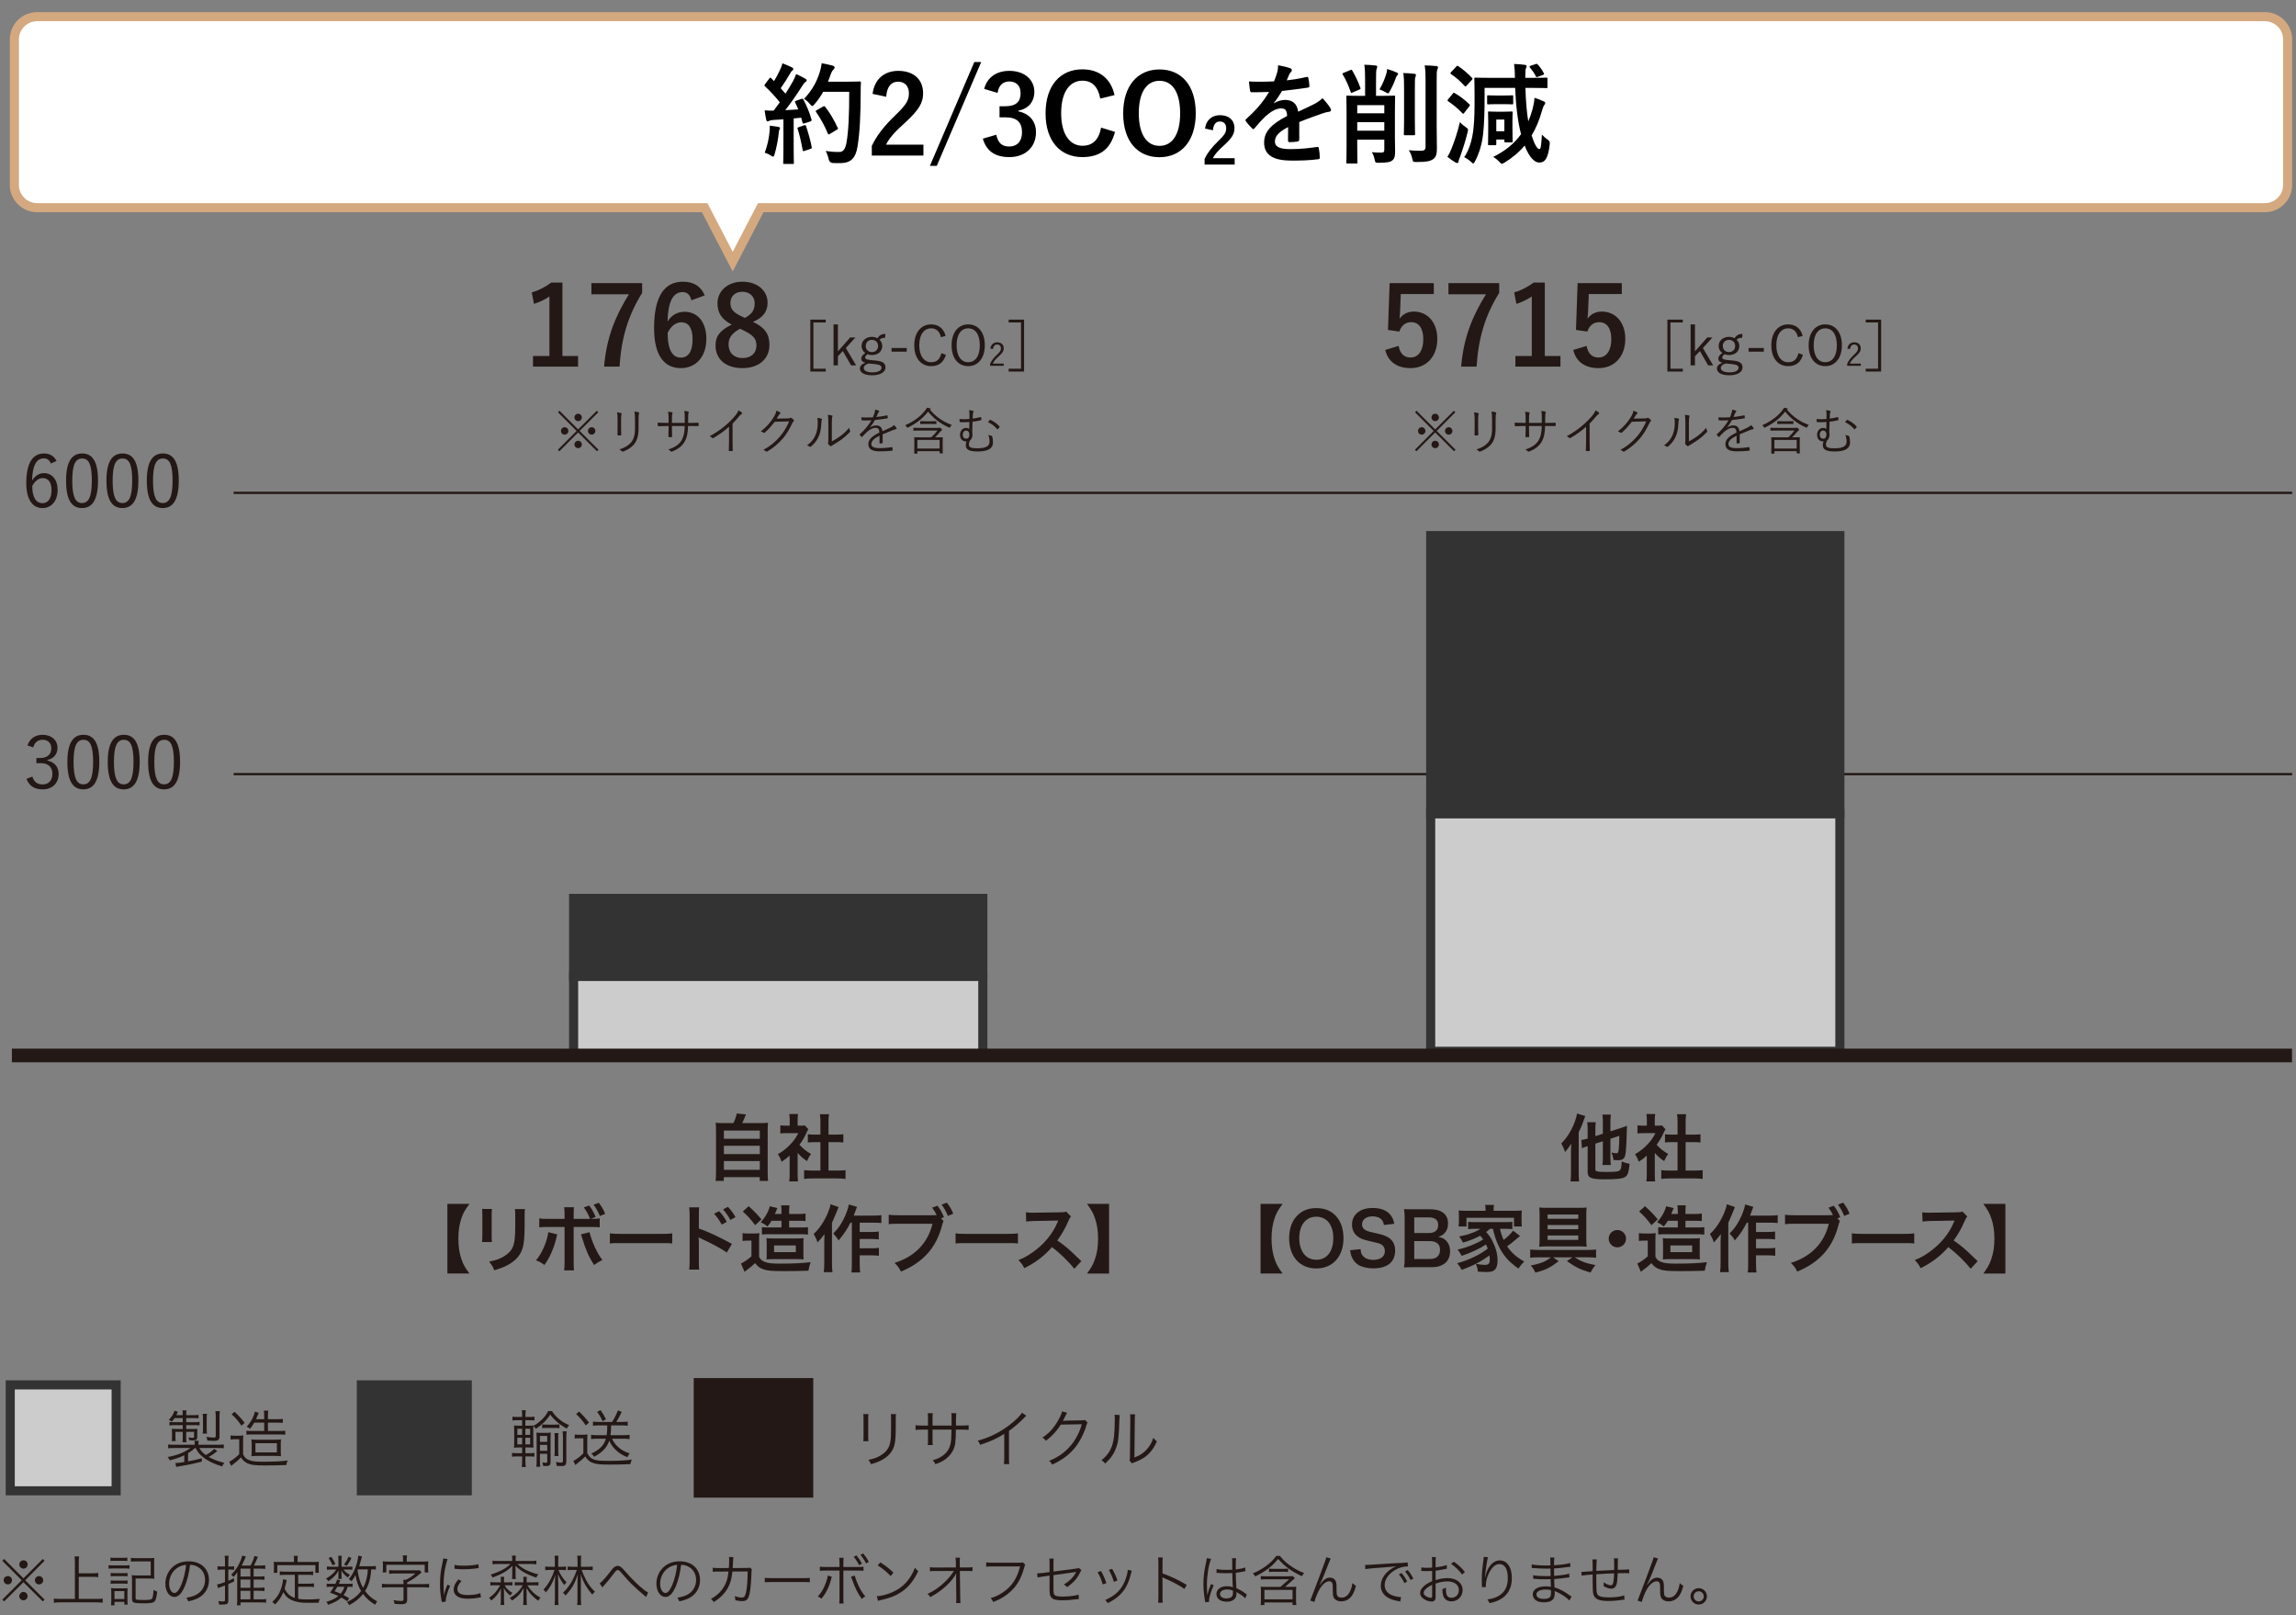 <?xml version="1.0" encoding="UTF-8"?>
<svg id="b" data-name="レイヤー 1" xmlns="http://www.w3.org/2000/svg" viewBox="0 0 600 422" width="600" height="422">
  <rect x="0" y="0" width="600" height="422" fill="#808080" stroke="none"/>
  <g>
    <path d="M11.186,407.285l.456,.47-5.06,5.088,5.06,5.06-.456,.471-5.06-5.017-5.045,5.017-.471-.471,5.06-5.06-5.06-5.088,.471-.47,5.045,5.06,5.06-5.06Zm-8.053,5.544c0,.612-.484,1.097-1.083,1.097s-1.098-.498-1.098-1.097,.485-1.083,1.098-1.083c.599,0,1.083,.484,1.083,1.083Zm4.076,4.161c0,.599-.499,1.098-1.083,1.098-.57,0-1.098-.527-1.098-1.098,0-.541,.514-1.098,.998-1.098h.042q.015,.015,.029,.015l.028-.015c.599,0,1.083,.485,1.083,1.098Zm.015-8.28c0,.613-.485,1.098-1.084,1.098-.598,0-1.097-.499-1.097-1.098s.499-1.083,1.097-1.083c.599,0,1.084,.484,1.084,1.083Zm4.062,4.133c0,.599-.484,1.083-1.083,1.083s-1.083-.484-1.083-1.083,.484-1.083,1.083-1.083,1.083,.484,1.083,1.083Z" fill="#231815"/>
    <path d="M20.583,417.717h4.66c.67,0,1.112-.028,1.597-.085v1.083c-.542-.071-.983-.1-1.597-.1H15.752c-.613,0-1.141,.028-1.682,.1v-1.083c.47,.057,.969,.085,1.682,.085h3.819v-9.619c0-.542-.028-.983-.1-1.482h1.211c-.071,.484-.1,.94-.1,1.482v2.921h3.605c.613,0,1.069-.028,1.482-.085v1.098c-.441-.058-.869-.086-1.482-.086h-3.605v5.771Z" fill="#231815"/>
    <path d="M28.371,408.896c.327,.057,.599,.071,1.14,.071h3.192c.584,0,.841-.015,1.141-.071v.927c-.285-.043-.527-.058-1.041-.058h-3.292c-.499,0-.798,.015-1.14,.058v-.927Zm.498-1.981c.343,.058,.57,.071,1.084,.071h2.237c.513,0,.727-.014,1.083-.071v.898c-.313-.043-.627-.058-1.083-.058h-2.237c-.456,0-.741,.015-1.084,.058v-.898Zm.058,4.02c.299,.043,.527,.057,1.026,.057h2.365c.484,0,.741-.014,1.012-.057v.884c-.342-.043-.556-.058-1.012-.058h-2.365c-.471,0-.728,.015-1.026,.058v-.884Zm0,1.952c.299,.043,.527,.058,1.026,.058h2.365c.499,0,.727-.015,1.012-.058v.884c-.385-.043-.556-.057-1.012-.057h-2.365c-.456,0-.728,.014-1.026,.057v-.884Zm.071,6.499c.057-.413,.085-.798,.085-1.383v-1.924c0-.484-.014-.812-.071-1.183,.371,.043,.698,.057,1.141,.057h2.166c.613,0,.77,0,1.026-.043-.028,.314-.043,.585-.043,1.112v2.052c0,.399,.028,.784,.071,1.126h-.884v-.713h-2.565v.898h-.926Zm.912-1.639h2.579v-2.066h-2.579v2.066Zm5.529-.271c0,.285,.071,.371,.371,.442,.242,.057,.854,.085,1.667,.085,1.482,0,1.952-.071,2.224-.327,.214-.229,.355-.955,.427-2.31,.314,.186,.67,.356,.955,.428-.156,1.383-.327,2.109-.627,2.494-.342,.456-1.04,.585-3.021,.585-1.226,0-1.909-.058-2.337-.172-.442-.143-.599-.385-.599-1.025v-4.789c0-.67-.015-.969-.071-1.368,.413,.043,.798,.058,1.383,.058h3.577v-3.663h-3.862c-.585,0-.927,.015-1.312,.071v-.998c.399,.058,.812,.086,1.312,.086h3.448c.599,0,.941-.015,1.354-.057-.028,.37-.043,.612-.043,1.396v2.708c0,.569,.015,.94,.057,1.325-.441-.043-.798-.058-1.396-.058h-3.506v5.088Z" fill="#231815"/>
    <path d="M48.272,414.468c-.827,1.881-1.668,2.736-2.693,2.736-1.354,0-2.366-1.482-2.366-3.478,0-1.453,.542-2.864,1.496-3.934,1.141-1.254,2.694-1.896,4.604-1.896,1.597,0,2.993,.499,3.919,1.411,.898,.869,1.383,2.109,1.383,3.478,0,2.209-1.197,4.033-3.264,4.917-.642,.271-1.183,.441-2.166,.655-.143-.47-.229-.612-.499-.955,1.04-.171,1.71-.355,2.38-.67,1.567-.712,2.522-2.237,2.522-3.99,0-1.624-.826-2.936-2.266-3.577-.527-.228-.94-.327-1.653-.356-.214,1.981-.756,4.162-1.396,5.658Zm-1.753-4.974c-1.439,.869-2.323,2.479-2.323,4.247,0,1.368,.599,2.423,1.368,2.423,.599,0,1.169-.67,1.781-2.066,.584-1.34,1.111-3.449,1.297-5.273-.854,.071-1.468,.271-2.123,.67Z" fill="#231815"/>
    <path d="M58.796,407.884c0-.599-.028-.983-.1-1.439h1.069c-.071,.47-.101,.812-.101,1.425v1.383h.557c.47,0,.669-.015,.969-.071v.926c-.313-.042-.556-.057-.969-.057h-.557v2.922c.514-.2,.799-.313,1.482-.67l.043,.854c-.713,.328-.955,.442-1.525,.685v4.361c0,.498-.171,.783-.541,.897-.199,.057-.756,.1-1.212,.1-.014,0-.242-.014-.67-.014-.014-.371-.042-.514-.185-.912,.398,.057,.826,.1,1.097,.1,.527,0,.642-.058,.642-.356v-3.819c-.57,.214-.926,.356-1.068,.398-.313,.114-.514,.2-.741,.3l-.257-.955c.542-.085,1.083-.242,2.066-.627v-3.264h-.884c-.327,0-.684,.028-1.055,.071v-.955c.371,.058,.656,.086,1.069,.086h.869v-1.368Zm7.482,9.947h1.839c.712,0,1.14-.028,1.425-.085v.954c-.399-.057-.784-.071-1.439-.071h-5.245v.756h-.954c.057-.371,.085-.784,.085-1.439v-5.972c0-.413,0-.655,.028-1.226-.355,.513-.556,.756-1.012,1.24-.185-.257-.313-.413-.584-.627,.812-.784,1.197-1.269,1.71-2.152,.613-1.069,1.012-2.038,1.154-2.808l.97,.257q-.071,.143-.243,.541c-.342,.784-.541,1.184-.883,1.811h2.352c.513-.955,.798-1.668,.997-2.509l.912,.229c-.413,1.012-.627,1.481-1.055,2.28h1.568c.584,0,1.083-.029,1.41-.086v.969c-.37-.057-.854-.085-1.41-.085h-1.625v2.066h1.482c.569,0,1.068-.028,1.354-.086v.941c-.342-.043-.826-.071-1.34-.071h-1.496v2.151h1.496c.599,0,1.069-.028,1.34-.085v.955c-.299-.058-.77-.086-1.354-.086h-1.482v2.237Zm-.855-5.957v-2.066h-2.565v2.066h2.565Zm-2.565,2.936h2.565v-2.151h-2.565v2.151Zm0,3.021h2.565v-2.237h-2.565v2.237Z" fill="#231815"/>
    <path d="M77.044,411.418h-2.522c-.612,0-.983,.028-1.41,.086v-.983c.385,.057,.783,.085,1.41,.085h5.9c.627,0,1.026-.028,1.411-.085v.983c-.399-.058-.784-.086-1.411-.086h-2.494v2.323h2.751c.612,0,.997-.028,1.368-.086v.97c-.413-.071-.784-.086-1.368-.086h-2.751v3.164c.627,.114,1.312,.156,2.323,.156,1.154,0,2.138-.042,3.335-.143-.186,.356-.257,.585-.313,.998-1.24,.028-1.34,.028-1.725,.028-2.109,0-2.395-.014-3.121-.114-2.224-.313-3.62-1.168-4.375-2.679-.585,1.354-1.098,2.109-2.167,3.235-.242-.3-.342-.399-.74-.67,.983-.927,1.439-1.525,1.924-2.537,.484-.998,.869-2.438,.869-3.249v-.143l.998,.199q-.043,.186-.172,.741c-.071,.342-.284,1.169-.385,1.511,.371,.77,.628,1.111,1.126,1.567,.414,.356,.884,.627,1.539,.869v-6.057Zm-.213-4.033c0-.328-.029-.556-.086-.897h1.111c-.071,.313-.1,.569-.1,.883v.698h4.161c.557,0,.97-.014,1.426-.057-.043,.3-.057,.57-.057,.969v.898c0,.428,.014,.713,.057,1.012h-.927v-1.995h-9.947v1.995h-.94c.042-.313,.057-.57,.057-1.012v-.898c0-.37-.015-.698-.057-.969,.456,.043,.869,.057,1.439,.057h3.862v-.684Z" fill="#231815"/>
    <path d="M91.131,409.309c.499,0,.713-.014,.955-.057v.854c-.257-.042-.484-.057-.969-.057h-1.396c.413,.527,.969,.969,1.738,1.396-.242,.229-.257,.242-.556,.685-.841-.627-1.212-1.026-1.71-1.854,.042,.399,.057,.57,.057,.827v.798c0,.214,.015,.413,.057,.599h-.926c.043-.186,.057-.385,.057-.584v-.798c0-.271,.015-.428,.057-.827-.727,1.24-1.282,1.81-2.679,2.808-.199-.299-.356-.471-.627-.684,1.012-.599,1.539-.998,2.109-1.625,.199-.229,.284-.313,.569-.741h-1.311c-.527,0-.827,.015-1.126,.071v-.884c.299,.058,.599,.071,1.154,.071h1.853v-1.909c0-.371-.014-.628-.071-.955h.955c-.057,.313-.071,.556-.071,.955v1.909h1.881Zm-.385,9.036c-.655-.485-.897-.642-1.553-.983-.884,.826-1.753,1.297-3.449,1.896-.128-.313-.242-.514-.456-.784,1.325-.356,2.309-.841,3.136-1.511-.642-.3-1.026-.456-2.181-.884,.484-.655,.655-.912,1.012-1.539h-.869c-.471,0-.741,.015-1.013,.071v-.897c.257,.057,.514,.071,1.013,.071h1.268c.172-.356,.257-.557,.428-1.126l.855,.199c-.186,.471-.242,.613-.385,.927h2.594c.499,0,.741-.015,.997-.071v.897c-.284-.057-.541-.071-1.025-.071h-.271c-.327,1.069-.527,1.454-1.083,2.181,.613,.299,.827,.428,1.482,.841l-.499,.784Zm-4.161-11.615c.484,.698,.741,1.14,1.068,1.881l-.77,.313c-.299-.77-.556-1.226-1.025-1.867l.727-.327Zm1.582,7.81c-.229,.399-.371,.613-.727,1.169,.77,.299,1.04,.398,1.581,.655,.499-.613,.728-1.026,.97-1.824h-1.824Zm3.677-7.496c-.484,.955-.741,1.396-1.24,2.038l-.712-.356c.556-.685,.869-1.226,1.183-2.038l.77,.356Zm6.37,3.021c-.327-.058-.484-.071-1.211-.071-.1,1.425-.199,2.138-.484,3.106-.271,.969-.599,1.738-1.112,2.565,.87,1.169,1.811,1.98,3.164,2.693-.228,.285-.342,.484-.527,.884-1.297-.756-2.28-1.625-3.164-2.822-.897,1.141-2.037,2.081-3.619,2.937-.171-.343-.343-.556-.585-.799,1.682-.812,2.794-1.682,3.691-2.907-.77-1.282-1.169-2.437-1.468-4.189-.342,.684-.57,1.055-1.04,1.653-.257-.285-.399-.385-.713-.556,.741-.87,1.254-1.754,1.753-3.079,.399-1.04,.67-2.166,.727-3.063l.97,.213q-.071,.2-.257,.898c-.186,.698-.285,1.098-.471,1.653h3.021c.656,0,.94-.015,1.325-.086v.97Zm-4.646-.071c-.058,.128-.058,.156-.129,.313,.314,1.98,.685,3.192,1.439,4.531,.527-.969,.87-1.995,1.069-3.191,.1-.514,.128-.812,.171-1.653h-2.551Z" fill="#231815"/>
    <path d="M105.446,413.855c0-.514-.015-.812-.071-1.141h.712c1.026-.499,1.582-.869,2.466-1.639h-5.458c-.556,0-.97,.028-1.396,.1v-.998c.37,.058,.77,.086,1.396,.086h5.529c.527,0,.812-.015,1.055-.057l.484,.584c-.185,.156-.199,.171-.541,.456-1.055,.897-1.867,1.439-3.222,2.166v.442h4.233c.612,0,1.098-.029,1.496-.086v.998c-.413-.058-.897-.086-1.496-.086h-4.233v3.249c0,.87-.385,1.169-1.51,1.169-.57,0-1.141-.028-1.796-.1-.043-.356-.1-.556-.257-.955,.57,.114,1.454,.214,2.01,.214,.456,0,.599-.1,.599-.413v-3.164h-4.134c-.598,0-1.083,.028-1.496,.086v-.998c.428,.057,.884,.086,1.496,.086h4.134Zm-.114-6.314c0-.47-.028-.826-.086-1.183h1.126c-.057,.371-.085,.713-.085,1.183v.428h4.133c.584,0,1.026-.014,1.524-.071-.057,.328-.071,.642-.071,1.098v.812c0,.342,.029,.67,.071,.997h-.954v-2.009h-10.033v2.009h-.955c.043-.327,.071-.655,.071-.997v-.812c0-.441-.015-.727-.071-1.098,.499,.058,.94,.071,1.524,.071h3.806v-.428Z" fill="#231815"/>
    <path d="M116.953,407.313c-.214,.613-.385,1.312-.599,2.28-.299,1.496-.428,2.751-.428,4.461,0,1.111,.029,1.952,.086,2.708,.199-.955,.47-1.739,.927-2.779l.684,.328c-.642,1.41-1.154,3.121-1.154,3.919v.214l-1.026,.085c-.028-.228-.043-.299-.085-.569-.271-1.511-.371-2.537-.371-4.034,0-2.023,.171-3.534,.642-5.644,.143-.67,.171-.812,.199-1.14l1.126,.171Zm3.635,5.729c-.713,.783-1.069,1.468-1.069,2.095,0,1.055,.897,1.567,2.736,1.567,1.297,0,2.508-.185,3.278-.498l.142,1.097c-.185,.015-.213,.028-.498,.071-.998,.199-1.953,.285-2.922,.285-1.625,0-2.65-.342-3.264-1.083-.285-.356-.428-.784-.428-1.312,0-.869,.356-1.639,1.24-2.65l.784,.428Zm-1.811-4.219c.613,.156,1.312,.214,2.423,.214,1.582,0,2.864-.128,3.819-.385l.071,1.012c-.028,0-.356,.043-.983,.128-.826,.114-1.967,.186-3.064,.186-.798,0-1.354-.043-2.279-.143l.014-1.012Z" fill="#231815"/>
    <path d="M129.387,414.154c-.584,0-.869,.015-1.24,.071v-.912c.356,.057,.642,.071,1.255,.071h1.481v-.499c0-.413-.014-.67-.057-.94h.94c-.043,.257-.057,.513-.057,.927v.513h.969c.585,0,.869-.015,1.226-.057v.883c-.356-.042-.655-.057-1.211-.057h-.841c.57,.94,.969,1.325,2.066,2.01-.199,.185-.442,.47-.584,.684-.912-.783-1.155-1.068-1.683-1.98,.043,.456,.058,.883,.058,1.382v1.711c0,.569,.028,.983,.085,1.339h-.997c.057-.37,.085-.741,.085-1.325v-1.667c0-.456,.015-.941,.058-1.34-.371,.741-.713,1.282-1.226,1.896-.342,.413-.627,.684-1.325,1.282-.214-.327-.356-.499-.599-.684,1.325-.927,2.138-1.853,2.907-3.307h-1.312Zm9.307-6.342c.642,0,1.068-.028,1.468-.086v.955c-.428-.057-.841-.086-1.468-.086h-3.506c.77,.685,1.411,1.126,2.323,1.582,.94,.456,2.151,.898,3.163,1.126-.271,.343-.37,.499-.513,.855-2.537-.841-4.048-1.696-5.487-3.121,.029,.37,.058,.755,.058,.94v1.312c0,.627,.014,.94,.071,1.226h-1.012c.042-.3,.071-.656,.071-1.226v-1.297c0-.2,.014-.527,.057-.941-1.297,1.34-2.68,2.167-5.202,3.079-.143-.328-.199-.428-.484-.756,2.366-.755,4.019-1.639,5.188-2.779h-3.249c-.613,0-1.069,.029-1.468,.086v-.955c.398,.058,.841,.086,1.468,.086h3.691v-.271c0-.484-.029-.798-.086-1.125h1.04c-.057,.313-.085,.599-.085,1.111v.285h3.962Zm-2.965,6.342c-.684,0-.912,.015-1.211,.057v-.883c.313,.042,.513,.057,1.24,.057h1.025v-.499c0-.413-.014-.67-.057-.94h.955c-.043,.257-.058,.499-.058,.927v.513h1.839c.642,0,.926-.015,1.24-.071v.912c-.328-.057-.642-.071-1.24-.071h-1.668c.456,.727,.855,1.211,1.411,1.753,.67,.642,1.026,.897,2.038,1.496-.257,.242-.428,.471-.584,.799-1.497-1.098-2.152-1.811-3.093-3.335,.015,.299,.043,.741,.057,1.354v1.739c0,.641,.028,1.025,.086,1.339h-1.012c.057-.313,.085-.77,.085-1.354v-1.725c.015-.655,.043-1.098,.058-1.34-.741,1.396-1.469,2.181-3.021,3.264-.186-.285-.271-.37-.599-.67,1.667-1.012,2.494-1.81,3.406-3.32h-.898Z" fill="#231815"/>
    <path d="M145.953,410.136c.3,.969,1.154,2.28,2.109,3.264-.257,.228-.428,.427-.612,.684-.698-.869-1.154-1.667-1.64-2.879,.043,.642,.071,1.625,.071,2.323v4.133c0,.798,.015,1.24,.086,1.653h-1.055c.057-.385,.1-.897,.1-1.653v-3.862c0-.727,.043-1.639,.114-2.423-.356,1.169-.713,1.981-1.254,2.922-.356,.612-.642,1.012-1.226,1.725-.186-.3-.328-.471-.628-.741,.728-.77,1.326-1.625,1.867-2.68,.428-.812,.812-1.781,1.012-2.465h-.983c-.599,0-1.04,.028-1.425,.085v-.983c.356,.058,.798,.086,1.439,.086h1.068v-1.597c0-.57-.028-.94-.085-1.297h1.04c-.057,.399-.071,.727-.071,1.24v1.653h.656c.541,0,.983-.028,1.382-.071v.955c-.441-.043-.869-.071-1.382-.071h-.585Zm7.468-.812c.642,0,1.098-.028,1.469-.086v.983c-.414-.057-.841-.085-1.469-.085h-1.425c.313,.912,.713,1.824,1.211,2.75,.628,1.169,1.326,2.066,2.281,2.95-.271,.214-.471,.413-.713,.756-.756-.884-1.197-1.497-1.668-2.28-.584-.998-.997-1.91-1.382-3.107,.043,.599,.071,1.069,.071,1.653v4.974c0,.542,.028,1.041,.1,1.482h-1.083c.057-.484,.1-.955,.1-1.482v-4.76c0-.342,.043-1.254,.085-1.781-.826,2.494-1.567,3.748-3.206,5.529-.199-.285-.385-.484-.685-.698,1.112-1.083,1.882-2.095,2.537-3.378,.471-.897,.798-1.695,1.098-2.607h-1.026c-.513,0-.969,.028-1.368,.071v-.955c.385,.043,.826,.071,1.383,.071h1.197v-1.468c0-.514-.029-.983-.086-1.426h1.055c-.071,.413-.086,.841-.086,1.426v1.468h1.61Z" fill="#231815"/>
    <path d="M156.705,413.655c.542-.356,1.668-1.596,2.865-3.178,.413-.542,.527-.685,.712-.855,.399-.356,.77-.541,1.141-.541,.398,0,.783,.199,1.226,.641,.143,.129,.385,.399,1.04,1.154,1.312,1.511,3.264,3.421,4.518,4.39,.542,.428,.827,.613,1.141,.741l-.484,1.226c-.129-.128-.157-.156-.343-.299-.883-.698-2.508-2.152-3.463-3.093-.841-.855-1.382-1.439-2.765-3.05-.385-.442-.613-.613-.855-.613-.313,0-.441,.114-1.126,1.026-.841,1.126-1.581,2.023-2.493,3.036-.257,.284-.285,.313-.414,.47l-.698-1.055Z" fill="#231815"/>
    <path d="M176.593,414.468c-.827,1.881-1.668,2.736-2.693,2.736-1.354,0-2.366-1.482-2.366-3.478,0-1.453,.542-2.864,1.496-3.934,1.141-1.254,2.694-1.896,4.604-1.896,1.597,0,2.993,.499,3.919,1.411,.898,.869,1.383,2.109,1.383,3.478,0,2.209-1.197,4.033-3.264,4.917-.642,.271-1.183,.441-2.166,.655-.143-.47-.229-.612-.499-.955,1.04-.171,1.71-.355,2.38-.67,1.567-.712,2.522-2.237,2.522-3.99,0-1.624-.826-2.936-2.266-3.577-.527-.228-.94-.327-1.653-.356-.214,1.981-.756,4.162-1.396,5.658Zm-1.753-4.974c-1.439,.869-2.323,2.479-2.323,4.247,0,1.368,.599,2.423,1.368,2.423,.599,0,1.169-.67,1.781-2.066,.584-1.34,1.111-3.449,1.297-5.273-.854,.071-1.468,.271-2.123,.67Z" fill="#231815"/>
    <path d="M190.466,409.65c.057-.727,.085-1.511,.085-2.138,0-.327-.014-.484-.057-.741l1.154,.029q-.057,.327-.114,1.838c-.028,.442-.028,.613-.071,1.012l3.563-.014c.641,0,.655-.015,.94-.1l.527,.456c-.086,.214-.1,.342-.114,.854-.043,1.853-.214,4.005-.399,4.988-.355,1.952-.783,2.466-2.066,2.466-.456,0-1.012-.071-1.767-.242v-.171c0-.328-.028-.527-.157-.898,.77,.257,1.368,.371,1.839,.371,.698,0,.926-.343,1.197-1.753,.214-1.126,.342-2.95,.356-5.06l-3.991,.014c-.185,1.824-.513,3.008-1.14,4.205-.798,1.468-2.124,2.807-3.734,3.776-.256-.413-.37-.527-.727-.841,1.696-.898,2.922-2.152,3.705-3.748,.485-.998,.698-1.796,.884-3.393l-2.594,.015c-.841,0-.997,0-1.511,.071l-.014-1.083c.484,.085,.826,.1,1.539,.1l2.665-.015Z" fill="#231815"/>
    <path d="M199.85,412.202c.413,.071,.798,.085,1.767,.085h8.28c1.055,0,1.283-.014,1.725-.071v1.154c-.456-.042-.784-.057-1.738-.057h-8.267c-1.04,0-1.34,.015-1.767,.057v-1.168Z" fill="#231815"/>
    <path d="M217.385,411.917q-.057,.143-.085,.242l-.086,.285-.071,.313c-.513,1.896-1.382,3.62-2.494,4.917-.327-.3-.499-.399-.94-.613,.841-.812,1.482-1.881,2.095-3.506,.3-.798,.471-1.468,.499-1.938l1.083,.3Zm1.995-3.492c0-.869-.014-1.126-.085-1.453h1.168c-.057,.342-.07,.599-.07,1.481v.927h3.591c.927,0,1.212-.015,1.668-.085v1.083c-.442-.058-.728-.071-1.64-.071h-3.619v7.097c0,.87,.014,1.184,.07,1.511h-1.168c.057-.327,.085-.627,.085-1.496v-7.111h-3.491c-.912,0-1.197,.014-1.639,.071v-1.083c.456,.07,.727,.085,1.652,.085h3.478v-.955Zm4.005,3.207c.071,.356,.199,.755,.527,1.61,.67,1.667,1.325,2.808,2.209,3.819-.398,.214-.556,.328-.897,.67-.998-1.312-1.753-2.822-2.48-4.902-.128-.385-.256-.698-.355-.927l.997-.271Zm.413-5.287c.599,.712,.983,1.282,1.454,2.151l-.727,.414c-.428-.842-1.055-1.782-1.439-2.195l.712-.37Zm1.768-.527c.642,.798,.998,1.325,1.468,2.223l-.713,.413c-.313-.684-.897-1.596-1.453-2.237l.698-.398Z" fill="#231815"/>
    <path d="M229.135,417.019c1.111-.042,2.821-.484,4.146-1.097,2.751-1.226,4.661-3.321,5.815-6.343,.327,.442,.47,.57,.869,.841-1.141,2.48-2.466,4.147-4.347,5.444-1.468,.998-2.936,1.582-5.316,2.124-.385,.085-.498,.113-.854,.228l-.313-1.197Zm.912-8.836c1.524,.97,2.408,1.668,3.435,2.68l-.741,.884c-1.026-1.112-2.152-2.038-3.392-2.794l.698-.77Z" fill="#231815"/>
    <path d="M249.849,411.974c0-.1,.014-.313,.042-.926-.271,.527-.398,.712-1.068,1.596-.741,.983-1.995,2.152-3.378,3.149-.642,.471-1.197,.812-2.352,1.468-.228-.413-.342-.556-.712-.854,1.724-.77,3.334-1.91,4.831-3.406,.798-.798,1.582-1.781,2.052-2.594l-4.674,.028c-.898,0-1.098,0-1.582,.057v-1.068c.513,.085,.77,.1,1.61,.1l5.188-.028-.015-1.396q-.014-.741-.071-1.154h1.141c-.043,.313-.058,.541-.058,.783v.342l.029,1.426h1.881c.798,0,.969-.015,1.425-.086v1.041c-.299-.029-.599-.043-1.183-.043h-2.123l.1,6.94c0,.613,.028,1.069,.071,1.454h-1.154c.042-.414,.057-.57,.057-1.126v-.313l-.057-5.245v-.143Z" fill="#231815"/>
    <path d="M267.911,408.768q-.1,.156-.299,.883c-.756,2.736-1.839,4.604-3.577,6.186-1.326,1.197-2.552,1.938-4.476,2.68-.214-.471-.327-.627-.698-.998,1.283-.385,2.124-.77,3.221-1.511,2.338-1.554,3.678-3.591,4.489-6.783h-7.254c-.727,0-1.126,.014-1.596,.085v-1.154c.541,.086,.826,.1,1.61,.1h7.012c.57,0,.67-.014,.912-.114l.655,.628Z" fill="#231815"/>
    <path d="M274.273,408.496c0-.741,0-.841-.057-1.311h1.154c-.057,.398-.071,.684-.071,1.311v2.081l5.786-.77c.542-.057,.57-.071,.812-.199l.698,.584c-.1,.156-.114,.186-.228,.399-.385,.812-.713,1.339-1.084,1.824-.599,.77-1.382,1.496-2.423,2.223-.327-.37-.456-.47-.854-.684,1.554-.927,2.607-2.01,3.235-3.307-.129,.028-.186,.043-.328,.071-.057,.015-.086,.015-.171,.028-1.995,.271-3.819,.527-5.444,.756v3.363c0,1.325,.057,1.624,.356,1.881,.299,.257,.897,.356,2.066,.356,1.496,0,3.05-.186,4.147-.499l.071,1.154c-.385,.015-.471,.028-.855,.071-1.439,.186-2.408,.257-3.378,.257-1.624,0-2.451-.199-2.907-.67-.428-.456-.527-.897-.527-2.352v-3.435l-1.725,.242q-.94,.128-1.396,.242l-.128-1.068h.214c.242,0,.741-.043,1.226-.101l1.81-.242v-2.209Z" fill="#231815"/>
    <path d="M287.719,410.435c.57,.983,.884,1.653,1.411,3.164l-.969,.327c-.342-1.254-.741-2.209-1.34-3.191l.897-.3Zm8.038-.086q-.085,.229-.313,1.155c-.228,.997-.741,2.309-1.254,3.192-1.012,1.738-2.508,3.05-4.718,4.118-.213-.356-.327-.499-.655-.798,2.195-.983,3.534-2.081,4.518-3.72,.542-.897,.955-1.967,1.212-3.064,.1-.47,.156-.798,.156-.969v-.143l1.055,.228Zm-5.13-.484c.755,1.354,1.012,1.924,1.382,3.064l-.94,.328c-.257-1.013-.698-2.053-1.312-3.121l.87-.271Z" fill="#231815"/>
    <path d="M302.633,418.7c.057-.385,.085-.727,.085-1.496v-8.851c0-.755-.028-1.097-.085-1.453h1.226c-.058,.37-.071,.67-.071,1.482v2.665c2.194,.783,3.848,1.567,6.342,3.007l-.612,1.055c-1.34-.94-3.307-1.995-5.316-2.822-.214-.085-.313-.143-.441-.242l-.029,.015c.043,.285,.058,.484,.058,.841v4.289c0,.799,.014,1.112,.071,1.511h-1.226Z" fill="#231815"/>
    <path d="M316.491,407.257c-.612,1.425-1.098,4.347-1.098,6.684,0,.499,.029,1.34,.058,1.995,0,.114,0,.143,.014,.399v.271l.058,.015c.256-1.069,.356-1.34,.841-2.509,.057-.128,.085-.186,.114-.285l.698,.328c-.67,1.396-1.226,3.207-1.226,4.048,0,.071,0,.085,.028,.284l-1.012,.101c-.015-.129-.029-.2-.086-.527-.257-1.326-.399-2.794-.399-4.233,0-1.896,.186-3.392,.741-5.857,.129-.627,.143-.712,.157-.897l1.111,.186Zm1.439,2.65c.698,.171,1.312,.229,2.565,.229,.556,0,.94-.015,1.525-.043q-.015-1.34-.015-2.423c0-.242-.015-.442-.043-.584h1.069c-.071,.385-.1,1.054-.1,2.237,0,.156,0,.385,.014,.698,1.098-.129,1.924-.3,2.466-.527l.043,.969q-.029,0-.998,.2c-.37,.085-.77,.142-1.511,.228,.015,1.411,.043,2.138,.157,4.033,1.04,.471,1.439,.698,2.38,1.396,.171,.114,.199,.143,.356,.242l-.442,.998c-.441-.499-1.012-.898-2.023-1.482q-.057-.028-.143-.085-.057-.043-.128-.086c.028,.214,.028,.242,.028,.37,0,.371-.058,.713-.171,.97-.343,.755-1.212,1.197-2.38,1.197-1.653,0-2.694-.784-2.694-2.024,0-1.183,1.126-2.023,2.708-2.023,.584,0,1.254,.114,1.582,.285-.043-.299-.1-1.639-.143-3.72-.642,.028-1.083,.043-1.625,.043-.584,0-1.111-.015-1.61-.043-.242-.028-.398-.028-.456-.028-.128-.015-.214-.015-.242-.015-.071-.014-.114-.014-.143-.014h-.057l.028-.998Zm2.736,5.345c-1.111,0-1.839,.47-1.839,1.183,0,.698,.656,1.154,1.653,1.154,.628,0,1.184-.186,1.454-.499,.186-.214,.271-.556,.271-1.111,0-.1-.014-.428-.014-.428-.585-.228-.955-.299-1.525-.299Z" fill="#231815"/>
    <path d="M334.483,406.487c.969,1.239,1.896,2.066,3.392,3.007,1.04,.67,1.867,1.068,2.936,1.453-.256,.271-.413,.485-.584,.841-2.622-1.196-4.632-2.65-6.214-4.518-1.012,1.212-1.753,1.924-2.821,2.693-1.013,.741-1.981,1.312-3.179,1.882-.228-.385-.299-.484-.627-.798,1.126-.456,2.194-1.026,3.221-1.753,1.212-.842,2.124-1.725,2.907-2.808h.97Zm3.264,8.08c.441,0,.712-.014,1.012-.057-.058,.37-.071,.67-.071,1.098v2.508c0,.428,.028,.798,.085,1.197h-.997v-.67h-7.354v.67h-.997c.057-.413,.085-.812,.085-1.197v-2.522c0-.399-.028-.741-.071-1.083,.3,.043,.599,.057,1.026,.057h4.133l2.295-1.98h-6.071c-.513,0-.955,.028-1.34,.071v-.927c.371,.057,.741,.071,1.269,.071h5.972c.584,0,.855-.015,1.111-.057l.556,.556q-.042,.043-.143,.128c-.014,.015-.071,.058-.142,.129-.043,.028-.129,.113-.243,.213l-2.052,1.796h1.938Zm-7.326,3.264h7.354v-2.466h-7.354v2.466Zm1.197-8.038c.371,.058,.627,.071,1.197,.071h2.594c.57,0,.841-.014,1.184-.071v.898c-.343-.058-.656-.071-1.197-.071h-2.565c-.527,0-.869,.014-1.212,.071v-.898Z" fill="#231815"/>
    <path d="M347.743,407.156q-.186,.343-1.582,3.92-.441,1.126-1.026,2.352c-.028,.057-.085,.171-.156,.313-.057,.1-.071,.128-.128,.256l.071,.029c.94-1.354,1.667-1.867,2.679-1.867,.613,0,1.169,.328,1.426,.841,.171,.342,.242,.798,.242,1.61v.969c0,.741,.057,1.098,.228,1.354,.186,.271,.613,.441,1.083,.441,1.012,0,1.753-.584,2.28-1.781,.3-.655,.456-1.254,.542-2.023,.37,.355,.527,.484,.94,.727-.285,1.126-.57,1.839-1.012,2.508-.655,.998-1.668,1.554-2.836,1.554-1.055,0-1.811-.47-2.081-1.282-.086-.285-.128-.741-.128-1.539v-.812c0-.585-.029-.855-.114-1.083-.128-.356-.385-.527-.812-.527-.826,0-1.753,.755-2.551,2.109-.471,.798-1.126,2.422-1.312,3.277l-1.098-.342q.186-.399,2.238-5.872c1.553-4.118,1.866-5.017,1.952-5.444l1.154,.313Z" fill="#231815"/>
    <path d="M356.728,408.824c.271,.015,.414,.015,.514,.015,.199,0,.37-.015,.812-.043,.798-.058,.883-.071,2.636-.171l2.238-.143c1.753-.1,1.938-.114,2.408-.129l.812-.028c1.226-.071,1.496-.1,1.696-.156l.085,1.055c-.57,0-1.055,.057-1.596,.199-.955,.242-1.953,.755-2.736,1.425-1.141,.955-1.753,2.109-1.753,3.292,0,1.197,.727,2.152,1.995,2.637,.698,.257,1.596,.456,2.138,.456h.143l-.186,1.154c-.157-.028-.186-.042-.441-.085-1.411-.242-2.267-.542-3.079-1.098-1.012-.684-1.582-1.725-1.582-2.907,0-1.653,.97-3.221,2.665-4.375,.442-.3,.812-.499,1.354-.756-.812,.143-1.639,.214-3.136,.313-2.836,.2-4.403,.343-4.917,.471l-.071-1.126Zm9.535,2.123c.641,.77,1.04,1.368,1.468,2.209l-.727,.428c-.343-.755-1.026-1.824-1.454-2.266l.713-.371Zm1.61-.783c.641,.783,.997,1.325,1.468,2.223l-.713,.399c-.313-.67-.897-1.582-1.453-2.237l.698-.385Z" fill="#231815"/>
    <path d="M378.111,409.822c-.171,.028-.228,.042-.428,.085-1.168,.242-1.853,.356-2.522,.428v2.466c1.24-.371,2.109-.514,3.064-.514,1.012,0,1.867,.2,2.522,.599,.94,.556,1.468,1.468,1.468,2.522,0,1.668-1.269,2.95-2.907,2.95-1.126,0-1.924-.584-2.194-1.61-.129-.471-.186-.897-.171-1.61,.441-.114,.584-.171,.94-.37-.028,.256-.028,.385-.028,.556,0,1.481,.427,2.095,1.468,2.095,1.111,0,1.909-.841,1.909-2.01,0-1.396-1.183-2.266-3.05-2.266-.912,0-1.824,.171-3.021,.556v3.562c0,.771-.342,1.141-1.04,1.141-.798,0-1.725-.356-2.352-.912-.441-.385-.655-.827-.655-1.34,0-.627,.356-1.24,1.126-1.896,.527-.441,1.111-.783,2.009-1.169v-2.693q-.128,.015-.569,.043c-.257,.015-.499,.015-.912,.015-.214,0-.599,0-.756-.015h-.584v-.94c.413,.071,.812,.1,1.453,.1,.385,0,.941-.015,1.368-.043v-1.411c0-.569-.014-.926-.071-1.354h1.055c-.057,.399-.071,.67-.071,1.325v1.368c1.226-.156,2.124-.342,2.908-.612l.042,.955Zm-3.862,4.204c-1.41,.684-2.209,1.453-2.209,2.138,0,.299,.2,.584,.613,.854,.385,.242,.897,.414,1.269,.414,.285,0,.327-.086,.327-.699v-2.707Zm7.824-2.68c-.755-1.055-1.767-2.038-2.879-2.793l.741-.556c1.312,.926,2.024,1.61,2.879,2.707l-.741,.642Z" fill="#231815"/>
    <path d="M388.863,406.829c-.113,.299-.199,.698-.327,1.468-.229,1.439-.428,2.993-.471,3.72l.057,.015q.029-.114,.101-.414c.171-.783,.456-1.481,.869-2.123,.798-1.226,1.738-1.839,2.85-1.839,.927,0,1.725,.442,2.281,1.269,.598,.884,.854,1.938,.854,3.463,0,2.58-1.154,4.532-3.292,5.602-.685,.342-1.539,.627-2.537,.841-.171-.428-.256-.585-.569-.97,1.325-.199,2.066-.427,2.893-.897,1.668-.955,2.451-2.451,2.451-4.731,0-2.295-.798-3.62-2.166-3.62-1.083,0-1.995,.812-2.808,2.479-.499,1.041-.77,2.138-.77,3.179,0,.057,0,.128,.014,.342l-1.025,.043v-.157l-.015-.256-.028-1.482v-.328c0-1.396,.128-2.736,.484-5.259,.028-.214,.043-.285,.043-.456l1.111,.114Z" fill="#231815"/>
    <path d="M410.119,418.116c-.656-.684-1.696-1.411-2.907-2.038-.242-.128-.57-.271-.955-.428q.028,.328,.028,.514c0,.755-.1,1.211-.356,1.553-.413,.585-1.282,.898-2.408,.898-.94,0-1.725-.199-2.209-.57-.484-.356-.77-.912-.77-1.496,0-.94,.741-1.682,1.995-1.967,.428-.1,.855-.143,1.482-.143,.47,0,.67,.014,1.282,.114q-.015-.043-.015-.171c0-.015-.014-.071-.014-.157-.015-.128-.015-.428-.028-.841-.015-.186-.015-.456-.028-.826-.514,.014-1.227,.028-1.683,.028-.854,0-1.524-.028-2.408-.1-.156-.015-.271-.015-.356-.015h-.113l.014-.94c.642,.143,1.824,.228,3.264,.228,.371,0,.869,0,1.269-.014l-.028-1.953c-.413,.015-.642,.015-.97,.015-1.04,0-2.194-.043-3.478-.143-.1-.015-.185-.015-.256-.015-.043,0-.114,0-.199,.015l.014-.969c.613,.171,2.095,.284,3.648,.284,.285,0,.77-.014,1.24-.014q-.015-1.739-.071-2.053h1.097c-.057,.3-.085,.983-.1,2.01,1.967-.128,3.435-.328,4.219-.584l.071,.969q-.242,.015-.983,.114c-1.34,.199-1.725,.242-3.307,.342q.015,1.169,.029,1.924c1.938-.143,3.163-.313,3.947-.584l.057,.983c-.185,.014-.327,.028-.826,.1-.983,.157-2.109,.271-3.164,.342q.028,.799,.086,2.181c1.239,.342,2.479,.998,3.976,2.081,.229,.171,.3,.214,.485,.328l-.57,.997Zm-4.817-2.693c-.541-.128-.826-.157-1.453-.157-1.411,0-2.338,.514-2.338,1.269,0,.756,.713,1.183,1.952,1.183,.756,0,1.298-.156,1.568-.47,.199-.199,.285-.599,.285-1.283l-.015-.541Z" fill="#231815"/>
    <path d="M417.279,407.413q-.085,.456-.128,2.979c2.309-.128,2.879-.156,4.66-.228v-.399c.015-.156,.015-.313,.015-.484,0-1.297-.015-1.725-.086-2.166h1.098c-.043,.285-.058,.641-.058,1.097v.599l-.014,.927v.385c1.396-.028,2.508-.071,2.979-.128l.028,1.012c-.385-.028-.471-.028-1.069-.028-.128,0-.498,0-.969,.014-.228,0-.542,.015-.997,.015-.015,1.211-.114,2.209-.257,2.779-.229,.841-.698,1.254-1.439,1.254-.556,0-1.126-.186-1.981-.655,.015-.214,.029-.285,.029-.428,0-.157-.015-.3-.029-.585,.784,.514,1.454,.784,1.867,.784,.399,0,.57-.229,.698-.927,.114-.627,.143-1.097,.171-2.194-1.725,.057-2.75,.114-4.646,.242v1.283c0,2.194,.043,3.178,.143,3.591,.128,.484,.398,.756,.954,.927,.442,.156,1.312,.242,2.224,.242,1.554,0,3.05-.199,3.962-.527l.114,1.098c-.199,.014-.229,.028-.57,.071-1.325,.199-2.508,.299-3.605,.299-2.537,0-3.62-.484-3.99-1.768-.143-.513-.186-1.339-.186-3.377v-1.782c-1.411,.101-2.209,.186-2.864,.3l-.086-.998c.143,.015,.257,.015,.313,.015,.257,0,1.141-.057,2.637-.186v-.926c0-1.326-.015-1.739-.071-2.124h1.154Z" fill="#231815"/>
    <path d="M433.29,407.156q-.186,.343-1.582,3.92-.441,1.126-1.026,2.352c-.028,.057-.085,.171-.156,.313-.057,.1-.071,.128-.128,.256l.071,.029c.94-1.354,1.667-1.867,2.679-1.867,.613,0,1.169,.328,1.426,.841,.171,.342,.242,.798,.242,1.61v.969c0,.741,.057,1.098,.228,1.354,.186,.271,.613,.441,1.083,.441,1.012,0,1.753-.584,2.28-1.781,.3-.655,.456-1.254,.542-2.023,.37,.355,.527,.484,.94,.727-.285,1.126-.57,1.839-1.012,2.508-.655,.998-1.668,1.554-2.836,1.554-1.055,0-1.811-.47-2.081-1.282-.086-.285-.128-.741-.128-1.539v-.812c0-.585-.029-.855-.114-1.083-.128-.356-.385-.527-.812-.527-.826,0-1.753,.755-2.551,2.109-.471,.798-1.126,2.422-1.312,3.277l-1.098-.342q.186-.399,2.238-5.872c1.553-4.118,1.866-5.017,1.952-5.444l1.154,.313Z" fill="#231815"/>
    <path d="M446.052,417.048c0,1.183-.955,2.138-2.138,2.138-1.184,0-2.138-.955-2.138-2.138,0-1.184,.954-2.139,2.138-2.139,1.183,0,2.138,.955,2.138,2.139Zm-3.464,0c0,.727,.599,1.325,1.326,1.325,.727,0,1.325-.599,1.325-1.325,0-.728-.599-1.326-1.325-1.326-.728,0-1.326,.599-1.326,1.326Z" fill="#231815"/>
  </g>
  <rect x="61.057" y="201.951" width="537.943" height=".594" fill="#231815"/>
  <rect x="61.057" y="128.462" width="537.943" height=".594" fill="#231815"/>
  <g>
    <path d="M7.171,194.738c.608-1.807,2.092-2.776,3.974-2.776,2.263,0,3.879,1.388,3.879,3.385,0,1.673-.989,2.852-2.624,3.175v.171c1.825,.38,2.928,1.673,2.928,3.498,0,2.434-1.692,4.031-4.164,4.031-2.129,0-3.517-.837-4.239-2.757l1.521-.57c.514,1.464,1.351,2.034,2.719,2.034,1.521,0,2.529-1.046,2.529-2.719,0-1.787-1.008-2.833-3.118-2.833h-1.064v-1.35h.95c1.958,0,2.947-.97,2.947-2.548,0-1.426-.97-2.225-2.282-2.225-1.121,0-2.091,.646-2.434,1.996l-1.521-.513Z" fill="#231815"/>
    <path d="M25.954,199.016c0,5.038-1.483,7.206-4.183,7.206-2.7,0-4.164-2.13-4.164-7.168,0-5.02,1.54-7.092,4.202-7.092,2.661,0,4.145,2.034,4.145,7.054Zm-6.73,.019c0,4.259,.837,5.875,2.548,5.875,1.73,0,2.566-1.616,2.566-5.875s-.817-5.761-2.528-5.761c-1.692,0-2.586,1.483-2.586,5.761Z" fill="#231815"/>
    <path d="M36.505,199.016c0,5.038-1.483,7.206-4.183,7.206-2.7,0-4.164-2.13-4.164-7.168,0-5.02,1.54-7.092,4.202-7.092,2.661,0,4.145,2.034,4.145,7.054Zm-6.73,.019c0,4.259,.837,5.875,2.548,5.875,1.73,0,2.566-1.616,2.566-5.875s-.817-5.761-2.528-5.761c-1.692,0-2.586,1.483-2.586,5.761Z" fill="#231815"/>
    <path d="M47.056,199.016c0,5.038-1.483,7.206-4.183,7.206-2.7,0-4.164-2.13-4.164-7.168,0-5.02,1.54-7.092,4.202-7.092,2.661,0,4.145,2.034,4.145,7.054Zm-6.73,.019c0,4.259,.837,5.875,2.548,5.875,1.73,0,2.566-1.616,2.566-5.875s-.817-5.761-2.528-5.761c-1.692,0-2.586,1.483-2.586,5.761Z" fill="#231815"/>
  </g>
  <g>
    <path d="M13.276,121.096c-.343-.951-1.008-1.35-1.825-1.35-1.978,0-2.985,1.958-3.062,5.798,.799-1.312,1.921-1.938,3.118-1.938,2.072,0,3.556,1.691,3.556,4.372,0,2.947-1.673,4.754-3.974,4.754-2.452,0-4.221-2.034-4.221-6.503,0-5.438,1.787-7.757,4.62-7.757,1.597,0,2.699,.741,3.289,1.958l-1.502,.666Zm-2.187,10.361c1.464,0,2.377-1.197,2.377-3.441,0-1.977-.855-3.117-2.263-3.117-1.046,0-1.996,.646-2.776,2.072,0,3.117,1.104,4.486,2.662,4.486Z" fill="#231815"/>
    <path d="M25.614,125.525c0,5.038-1.483,7.206-4.183,7.206-2.7,0-4.164-2.13-4.164-7.168,0-5.02,1.54-7.092,4.202-7.092,2.661,0,4.145,2.034,4.145,7.054Zm-6.73,.019c0,4.259,.837,5.875,2.548,5.875,1.73,0,2.566-1.616,2.566-5.875s-.817-5.761-2.528-5.761c-1.692,0-2.586,1.483-2.586,5.761Z" fill="#231815"/>
    <path d="M36.165,125.525c0,5.038-1.483,7.206-4.183,7.206-2.7,0-4.164-2.13-4.164-7.168,0-5.02,1.54-7.092,4.202-7.092,2.661,0,4.145,2.034,4.145,7.054Zm-6.73,.019c0,4.259,.837,5.875,2.548,5.875,1.73,0,2.566-1.616,2.566-5.875s-.817-5.761-2.528-5.761c-1.692,0-2.586,1.483-2.586,5.761Z" fill="#231815"/>
    <path d="M46.716,125.525c0,5.038-1.483,7.206-4.183,7.206-2.7,0-4.164-2.13-4.164-7.168,0-5.02,1.54-7.092,4.202-7.092,2.661,0,4.145,2.034,4.145,7.054Zm-6.73,.019c0,4.259,.837,5.875,2.548,5.875,1.73,0,2.566-1.616,2.566-5.875s-.817-5.761-2.528-5.761c-1.692,0-2.586,1.483-2.586,5.761Z" fill="#231815"/>
  </g>
  <g>
    <rect x="2.678" y="361.799" width="27.673" height="27.674" fill="#ccc"/>
    <path d="M31.539,390.661H1.489v-30.051H31.539v30.051Zm-27.673-2.377H29.162v-25.297H3.866v25.297Z" fill="#333"/>
  </g>
  <g>
    <path d="M50.974,378.291c-.456,.439-1.173,.977-1.823,1.352v2.133c1.579-.293,2.148-.424,3.581-.798v.879c-2.1,.537-2.995,.732-5.812,1.205-.31,.049-.489,.081-.863,.162l-.244-1.009c.521,0,1.025-.049,2.345-.261v-1.774c-1.042,.537-2.133,.911-3.811,1.335-.146-.375-.26-.554-.537-.863,2.508-.456,4.429-1.221,5.942-2.36h-4.054c-.896,0-1.318,.016-1.758,.081v-1.009c.521,.064,1.009,.081,1.774,.081h5.161v-.293c0-.261-.017-.537-.049-.749h1.091c-.033,.228-.065,.505-.065,.749v.293h4.868c.766,0,1.303-.017,1.759-.081v1.009c-.44-.065-.847-.081-1.742-.081h-4.641c.424,.749,.83,1.221,1.693,1.84,.977-.537,1.645-1.042,2.149-1.612l.862,.57c-.944,.765-1.351,1.042-2.279,1.53,1.205,.667,2.508,1.172,4.104,1.547-.261,.309-.375,.472-.587,.944-2.246-.717-3.744-1.433-4.949-2.41-.977-.781-1.449-1.384-1.97-2.409h-.146Zm-5.341-7.815c-.276,.391-.374,.521-.748,.929-.294-.244-.424-.326-.782-.489,.782-.765,1.14-1.335,1.498-2.36l.896,.276c-.195,.44-.261,.587-.407,.88h1.661c0-.619-.017-.863-.082-1.254h1.075c-.065,.358-.082,.603-.082,1.254h1.824c.684,0,.993-.017,1.399-.082v.912c-.406-.049-.781-.065-1.399-.065h-1.824v1.075h2.035c.749,0,1.042-.017,1.449-.082v.912c-.407-.049-.813-.065-1.416-.065h-2.068v1.01h1.563c.749,0,1.074-.017,1.367-.049-.032,.276-.049,.488-.049,.83v1.286c0,.7-.276,.912-1.155,.912-.195,0-.587-.017-.961-.049-.017-.261-.065-.473-.163-.749,.407,.081,.831,.13,1.075,.13,.293,0,.374-.081,.374-.342v-1.237h-2.052v1.466c0,.504,.017,.896,.065,1.253h-1.042c.049-.391,.065-.732,.065-1.237v-1.481h-1.905v1.384c0,.505,.017,.749,.065,1.026h-1.025c.049-.375,.064-.619,.064-1.059v-1.123c0-.375-.016-.7-.049-1.01,.31,.032,.781,.049,1.254,.049h1.596v-1.01h-2.117c-.521,0-.911,.033-1.351,.098v-.928c.374,.049,.732,.065,1.253,.065h2.215v-1.075h-2.117Zm7.327,4.055c.065-.358,.081-.717,.081-1.124v-2.897c0-.473-.016-.798-.081-1.156h1.14c-.065,.293-.082,.603-.082,1.156v2.897c0,.456,.017,.717,.082,1.124h-1.14Zm4.412,.7c0,.928-.358,1.204-1.547,1.204-.31,0-1.107-.049-1.645-.081-.049-.407-.13-.732-.244-.993,.717,.13,1.352,.195,1.774,.195,.619,0,.668-.032,.668-.473v-5.014c0-.603-.032-.978-.098-1.417h1.188c-.081,.439-.098,.798-.098,1.449v5.129Z" fill="#231815"/>
    <path d="M60.25,375.002c.391,.065,.651,.081,1.254,.081h.847c.488,0,.847-.016,1.253-.081-.064,.521-.081,.912-.081,1.726v3.191c.407,.847,.732,1.188,1.449,1.481,.813,.358,1.758,.473,3.663,.473,2.947,0,4.966-.098,6.545-.326-.261,.603-.276,.684-.374,1.188-1.71,.082-3.582,.114-5.503,.114-2.769,0-3.68-.114-4.657-.57-.7-.325-1.204-.781-1.677-1.53-.732,.749-1.059,1.026-1.953,1.71-.147,.114-.326,.261-.587,.505l-.537-1.075c.684-.309,1.677-1.058,2.621-1.97v-3.924h-1.074c-.537,0-.814,.017-1.188,.081v-1.074Zm1.042-6.171c1.091,1.01,1.759,1.742,2.638,2.898l-.83,.732c-.88-1.286-1.482-1.986-2.573-2.979l.766-.651Zm5.145,2.833c-.374,.651-.569,.944-1.106,1.629-.244-.245-.456-.375-.863-.554,.928-1.042,1.481-1.954,1.905-3.126,.113-.342,.162-.521,.211-.831l1.042,.31c-.016,.065-.049,.114-.064,.146q-.098,.195-.293,.668c-.147,.391-.212,.521-.375,.862h2.149v-.569c0-.847-.033-1.271-.098-1.677h1.172c-.081,.374-.098,.798-.098,1.677v.569h2.345c.765,0,1.156-.016,1.547-.098v1.059c-.439-.049-.847-.065-1.531-.065h-2.36v2.182h3.045c.732,0,1.123-.016,1.481-.081v1.059c-.505-.049-.961-.082-1.481-.082h-7.213c-.521,0-.993,.033-1.449,.082v-1.059c.358,.065,.766,.081,1.481,.081h3.159v-2.182h-2.605Zm.896,8.694c-.732,0-1.106,.017-1.628,.081,.049-.374,.065-.602,.065-1.562v-1.367c0-.814-.017-1.124-.065-1.466,.488,.065,.912,.081,1.726,.081h4.266c.798,0,1.237-.016,1.742-.081-.065,.391-.065,.635-.065,1.579v1.237c0,.961,0,1.173,.065,1.579-.505-.064-.977-.081-1.709-.081h-4.396Zm-.586-.911h5.617v-2.41h-5.617v2.41Z" fill="#231815"/>
  </g>
  <g>
    <rect x="94.431" y="361.799" width="27.675" height="27.674" fill="#333"/>
    <path d="M123.295,390.661h-30.053v-30.051h30.053v30.051Zm-27.676-2.377h25.299v-25.297h-25.299v25.297Z" fill="#333"/>
  </g>
  <g>
    <path d="M136.447,369.662c0-.424-.033-.798-.098-1.237h1.058c-.064,.423-.098,.781-.098,1.237v.521h1.042c.651,0,.912-.016,1.319-.081v.993c-.424-.049-.684-.065-1.303-.065h-1.074v1.433h.667c.814,0,1.091-.016,1.449-.049l-.017,.098c.668-.357,1.173-.716,1.742-1.221,1.042-.912,1.628-1.645,2.117-2.654h.993c1.009,1.596,2.523,2.85,4.493,3.696-.261,.276-.423,.521-.635,.879-1.791-.977-3.289-2.23-4.314-3.663-.896,1.449-2.149,2.687-3.761,3.745-.195-.326-.358-.521-.636-.766-.032,.293-.032,.569-.032,1.384v2.719c0,.912,.017,1.205,.049,1.563q-.13-.017-.407-.033c-.098,0-.716-.016-1.091-.016h-.603v1.498h1.042c.603,0,.929-.017,1.303-.082v1.01c-.391-.065-.732-.081-1.303-.081h-1.042v1.237c0,.635,.033,1.058,.098,1.53h-1.058c.064-.424,.098-.798,.098-1.547v-1.221h-1.286c-.603,0-.944,.016-1.352,.081v-1.01c.391,.065,.732,.082,1.352,.082h1.286v-1.498h-.57c-.554,0-1.106,.016-1.562,.064,.049-.391,.064-.862,.064-1.611v-2.621c0-.766-.016-1.188-.064-1.579,.488,.049,.944,.064,1.514,.064h.619v-1.433h-1.188c-.603,0-.944,.017-1.335,.082v-1.01c.391,.065,.7,.081,1.335,.081h1.188v-.521Zm-1.254,3.598v1.612h1.254v-1.612h-1.254Zm0,2.361v1.726h1.254v-1.726h-1.254Zm3.354-.749v-1.612h-1.253v1.612h1.253Zm0,2.475v-1.726h-1.253v1.726h1.253Zm2.557,4.363c0,.554,.032,1.059,.081,1.481h-1.025c.049-.472,.081-.961,.081-1.498v-5.91c0-.603-.016-1.042-.049-1.514,.326,.049,.651,.065,1.286,.065h1.14c.636,0,.961-.017,1.303-.065-.032,.391-.049,.847-.049,1.53v6.187c0,.521-.098,.733-.407,.896-.195,.082-.374,.114-.847,.114-.244,0-.391,0-.699-.017-.017-.357-.065-.603-.196-.944,.358,.082,.7,.114,.978,.114,.228,0,.31-.081,.31-.325v-2.02h-1.905v1.905Zm1.905-5.015v-1.563h-1.905v1.563h1.905Zm0,2.328v-1.547h-1.905v1.547h1.905Zm-1.319-6.903c.342,.049,.668,.065,1.237,.065h2.052c.586,0,.862-.017,1.221-.065v.993c-.358-.049-.684-.065-1.221-.065h-2.052c-.554,0-.879,.017-1.237,.065v-.993Zm4.266,2.279c-.065,.375-.081,.717-.081,1.237v3.338c0,.554,.032,1.025,.081,1.416h-1.074c.049-.391,.081-.879,.081-1.399v-3.338c0-.521-.017-.879-.081-1.254h1.074Zm2.035,7.311c0,1.042-.276,1.303-1.367,1.303-.342,0-.749-.017-1.156-.065-.017-.374-.065-.635-.195-1.01,.521,.114,.944,.163,1.335,.163,.407,0,.505-.098,.505-.505v-6.057c0-.651-.033-1.123-.098-1.611h1.074c-.065,.521-.098,.96-.098,1.611v6.171Z" fill="#231815"/>
    <path d="M150.185,374.758c.391,.065,.635,.081,1.254,.081h.847c.472,0,.862-.032,1.253-.081-.064,.521-.081,.912-.081,1.726v3.159c.537,.96,.928,1.335,1.759,1.66,.635,.244,1.709,.342,3.598,.342,2.801,0,4.754-.098,6.301-.325-.244,.554-.276,.667-.374,1.188-2.247,.081-3.566,.114-5.194,.114-2.475,0-3.451-.065-4.281-.326-1.059-.31-1.612-.732-2.345-1.791-.749,.732-1.091,1.059-1.97,1.726-.147,.114-.392,.326-.587,.505l-.537-1.074c.781-.375,1.726-1.074,2.621-1.986v-3.924h-1.074c-.537,0-.781,.017-1.188,.081v-1.074Zm1.123-5.991c1.091,1.042,1.661,1.66,2.605,2.882l-.83,.732c-.929-1.335-1.434-1.921-2.524-2.947l.749-.667Zm5.194,3.614c-.603,0-1.107,.032-1.547,.098v-1.091c.423,.065,.96,.098,1.547,.098h3.468c.603-.961,1.042-1.84,1.514-3.028l.993,.407c-.798,1.596-.944,1.855-1.433,2.621h1.466c.602,0,1.106-.032,1.53-.098v1.091c-.456-.065-.961-.098-1.563-.098h-2.768c-.017,1.205-.065,1.726-.179,2.556h3.435c.636,0,1.156-.032,1.563-.098v1.124c-.407-.065-.993-.098-1.628-.098h-2.964c.343,.716,.7,1.253,1.237,1.823,.896,.928,1.808,1.481,3.387,2.035-.293,.31-.456,.586-.603,.977-1.335-.554-2.148-1.042-2.995-1.855-.782-.733-1.303-1.466-1.742-2.475-.586,1.774-1.84,3.109-3.973,4.217-.179-.343-.391-.603-.732-.847,2.182-.993,3.305-2.133,3.826-3.875h-2.279c-.619,0-1.156,.032-1.596,.098v-1.124c.423,.065,.977,.098,1.596,.098h2.475c.113-.798,.146-1.27,.162-2.556h-2.197Zm.423-3.989c.603,.814,.961,1.417,1.433,2.394l-.879,.505c-.473-1.01-.83-1.628-1.433-2.426l.879-.473Z" fill="#231815"/>
  </g>
  <g>
    <rect x="183.065" y="361.799" width="27.673" height="27.674" fill="#231815"/>
    <path d="M212.521,391.255h-31.237v-31.238h31.237v31.238Zm-27.673-3.564h24.108v-24.109h-24.108v24.109Z" fill="#231815"/>
  </g>
  <g>
    <path d="M226.948,369.434c-.049,.391-.065,.603-.065,1.352v4.38c0,.781,.017,.96,.065,1.352h-1.352c.049-.375,.065-.717,.065-1.368v-4.347c0-.7-.017-.978-.065-1.368h1.352Zm7.212,0c-.064,.375-.081,.636-.081,1.417v1.921c0,2.589-.114,4.021-.407,4.966-.472,1.53-1.498,2.719-3.094,3.614-.797,.456-1.579,.766-2.963,1.172-.179-.472-.276-.635-.684-1.123,1.465-.325,2.247-.603,3.094-1.107,1.514-.879,2.295-1.921,2.604-3.435,.18-.929,.229-1.678,.229-4.152v-1.84c0-.847-.017-1.074-.065-1.433h1.367Z" fill="#231815"/>
    <path d="M248.663,372.43v-1.579c0-1.156,0-1.286-.049-1.645h1.27q-.049,.423-.064,1.514v1.71h1.4c.96,0,1.318-.017,1.904-.098v1.237c-.554-.065-1.025-.081-1.889-.081h-1.433c-.032,3.305-.195,4.347-.798,5.519-.569,1.075-1.481,2.003-2.653,2.687-.57,.31-.993,.505-1.889,.83-.212-.455-.342-.635-.733-1.025,1.417-.407,2.247-.83,3.11-1.596,1.14-1.025,1.596-2.1,1.742-4.07,.032-.521,.049-1.025,.064-2.344h-4.949v2.719c0,.7,.017,.911,.065,1.318h-1.319c.049-.358,.065-.667,.065-1.367v-2.67h-1.367c-.863,0-1.335,.016-1.889,.081v-1.237c.586,.081,.944,.098,1.904,.098h1.352v-1.872c0-.7-.017-.993-.065-1.368h1.319c-.065,.439-.065,.57-.065,1.319v1.921h4.966Z" fill="#231815"/>
    <path d="M268.196,369.873c-.293,.212-.309,.245-.716,.685-1.025,1.074-2.41,2.263-3.81,3.272v6.936c0,.928,.016,1.286,.081,1.726h-1.416c.081-.423,.098-.798,.098-1.693v-6.187c-2.117,1.303-3.306,1.84-6.285,2.85-.228-.521-.31-.685-.635-1.091,3.061-.798,5.878-2.198,8.45-4.217,1.514-1.173,2.653-2.312,3.109-3.077l1.123,.797Z" fill="#231815"/>
    <path d="M278.857,369.076q-.146,.211-.358,.667c-.424,.879-.57,1.156-.749,1.449q.212-.049,4.917-.13c.569,0,.618-.017,.847-.114l.7,.684c-.146,.195-.146,.212-.326,.798-.684,2.296-1.872,4.51-3.256,6.122-1.498,1.709-3.289,2.995-5.666,4.07-.261-.473-.391-.636-.814-.961,2.459-1.01,4.185-2.247,5.748-4.119,1.253-1.515,2.23-3.419,2.8-5.454l-5.486,.098c-.993,1.596-2.296,3.028-3.892,4.233-.276-.407-.439-.554-.911-.847,1.726-1.124,2.963-2.476,4.086-4.461,.619-1.075,.944-1.808,1.026-2.378l1.335,.343Z" fill="#231815"/>
    <path d="M292.611,369.678q-.065,.407-.099,1.4c-.13,4.412-.26,5.617-.879,7.262-.554,1.514-1.335,2.604-2.816,4.021-.325-.424-.488-.57-.977-.879,1.335-1.059,2.214-2.231,2.751-3.745,.505-1.416,.732-3.55,.732-6.984,0-.586-.016-.782-.064-1.156l1.352,.081Zm4.037-.179c-.081,.391-.098,.684-.098,1.433l-.098,9.834c1.352-.505,2.182-1.025,3.028-1.889,.896-.928,1.53-2.003,1.921-3.256,.342,.439,.473,.586,.912,.944-.798,1.872-1.872,3.224-3.272,4.184-.717,.488-1.368,.814-2.328,1.188q-.293,.114-.521,.195c-.195,.082-.228,.098-.374,.18l-.651-.749c.098-.277,.114-.407,.114-1.107l.098-9.524q0-1.059-.065-1.449l1.335,.017Z" fill="#231815"/>
  </g>
  <g>
    <g>
      <path d="M191.658,293.415c.418-.836,.685-1.635,.875-2.509l2.396,.228c-.343,.913-.628,1.56-.97,2.281h4.41c1.104,0,1.636-.019,2.339-.095-.076,.646-.095,1.16-.095,2.339v10.646c0,1.122,.019,1.598,.114,2.206h-2.187v-.97h-9.393v.97h-2.148c.076-.476,.114-1.312,.114-2.206v-10.646c0-1.141-.019-1.673-.095-2.339,.684,.076,1.217,.095,2.319,.095h2.319Zm-2.49,4.088h9.392v-2.148h-9.392v2.148Zm0,3.993h9.392v-2.168h-9.392v2.168Zm0,4.125h9.392v-2.3h-9.392v2.3Z" fill="#231815"/>
      <path d="M208.444,306.705c0,.894,.019,1.369,.095,1.939h-2.301c.096-.57,.114-1.084,.114-1.978v-4.772c-.741,.685-1.141,.989-2.11,1.616-.229-.722-.57-1.406-.97-1.977,1.331-.761,2.243-1.483,3.271-2.567,.894-.932,1.444-1.711,2.072-2.928h-3.1c-.684,0-1.083,.02-1.597,.076v-2.11c.476,.057,.875,.076,1.502,.076h.951v-1.598c0-.494-.038-1.007-.114-1.444h2.3c-.075,.438-.113,.855-.113,1.482v1.56h.779c.589,0,.855-.02,1.103-.058l.913,.989c-.172,.285-.286,.476-.419,.798-.627,1.369-.988,1.997-1.901,3.252,.894,1.008,1.769,1.691,3.023,2.414-.456,.608-.741,1.141-1.046,1.863-.988-.646-1.635-1.197-2.452-2.148v5.514Zm8.061-.894h2.282c.95,0,1.578-.038,2.167-.114v2.301c-.665-.095-1.407-.133-2.167-.133h-6.503c-.76,0-1.482,.038-2.148,.133v-2.301c.608,.076,1.274,.114,2.187,.114h2.072v-7.434h-1.426c-.646,0-1.255,.038-1.863,.095v-2.148c.552,.076,1.046,.096,1.863,.096h1.426v-3.347c0-.779-.038-1.235-.133-1.978h2.377c-.114,.761-.134,1.16-.134,1.978v3.347h2.016c.855,0,1.331-.02,1.863-.096v2.148c-.608-.057-1.198-.095-1.863-.095h-2.016v7.434Z" fill="#231815"/>
      <path d="M116.911,332.711v-18.194h5.761c-1.179,1.597-1.616,2.376-2.072,3.688-.552,1.597-.818,3.327-.818,5.399s.267,3.803,.818,5.399c.456,1.331,.894,2.11,2.072,3.707h-5.761Z" fill="#231815"/>
      <path d="M128.562,315.848c-.076,.532-.076,.703-.076,1.711v5.247c0,.951,0,1.198,.076,1.673h-2.604c.058-.437,.095-1.026,.095-1.711v-5.229c0-.97-.019-1.217-.075-1.711l2.585,.02Zm8.632,.019c-.076,.476-.095,.685-.095,1.769v2.566c-.02,2.966-.152,4.562-.494,5.761-.552,1.901-1.769,3.327-3.746,4.43-1.008,.57-1.958,.951-3.707,1.464-.343-.932-.532-1.255-1.331-2.262,1.863-.361,2.966-.761,4.106-1.521,1.787-1.179,2.415-2.339,2.624-4.848,.076-.818,.095-1.654,.095-3.176v-2.376c0-.97-.019-1.369-.095-1.807h2.643Z" fill="#231815"/>
      <path d="M145.615,322.482c-.038,.133-.057,.247-.076,.285,0,.02-.038,.134-.076,.323-.608,2.776-1.806,5.514-3.193,7.377-.894-.646-1.293-.874-2.206-1.217,1.464-1.578,2.947-4.981,3.213-7.339l2.339,.57Zm8.594-4.05c-.514-1.255-.95-2.034-1.654-3.004l1.407-.494c.741,.989,1.179,1.749,1.692,3.004l-1.312,.494c1.331,0,1.73-.019,2.377-.133v2.339c-.628-.076-.913-.096-2.415-.096h-4.392v9.222c0,1.046,.02,1.616,.095,2.129h-2.585c.076-.513,.113-1.083,.113-2.148v-9.202h-4.221c-1.482,0-1.768,.02-2.396,.096v-2.339c.666,.114,1.027,.133,2.434,.133h4.183v-1.064c0-1.103-.037-1.521-.113-1.978h2.566c-.057,.514-.076,.818-.076,2.035v1.007h4.297Zm-.152,3.479c.59,2.472,2.11,5.78,3.365,7.244-.97,.494-1.331,.723-2.187,1.331-1.368-2.148-2.225-4.088-3.118-7.111-.151-.513-.171-.608-.304-.894l2.243-.57Zm2.7-4.239c-.456-1.122-1.008-2.092-1.636-2.947l1.351-.494c.779,1.008,1.217,1.768,1.673,2.89l-1.388,.552Z" fill="#231815"/>
      <path d="M159.377,322.217c.837,.113,1.198,.133,3.08,.133h10.134c1.882,0,2.243-.02,3.08-.133v2.643c-.761-.096-.97-.096-3.099-.096h-10.096c-2.13,0-2.339,0-3.1,.096v-2.643Z" fill="#231815"/>
      <path d="M180.099,331.685c.076-.532,.114-1.046,.114-2.129v-12.188c-.019-1.103-.038-1.482-.114-1.939h2.604c-.057,.514-.075,.875-.075,1.997v3.536c2.205,.723,5.627,2.319,8.631,4.012l-1.33,2.243c-1.331-.951-4.031-2.415-6.73-3.632-.438-.209-.495-.228-.646-.323,.057,.533,.076,.856,.076,1.293v5.02c0,1.026,.019,1.559,.075,2.11h-2.604Zm7.833-15.267c.837,.894,1.351,1.616,1.997,2.795l-1.331,.703c-.628-1.16-1.16-1.92-1.996-2.833l1.33-.665Zm2.947,2.3c-.57-1.045-1.197-1.938-1.939-2.757l1.274-.665c.855,.875,1.388,1.597,1.977,2.681l-1.312,.741Z" fill="#231815"/>
      <path d="M194.053,322.159c.494,.076,.798,.096,1.521,.096h1.426c.552,0,.951-.02,1.445-.096-.058,.57-.076,1.065-.076,2.072v4.107c.399,.741,.703,1.007,1.388,1.292,.855,.361,1.883,.495,3.859,.495,3.612,0,6.084-.114,8.214-.381q-.418,1.236-.57,2.225c-1.711,.076-4.43,.114-6.521,.114-2.833,0-4.03-.095-5.02-.399-1.064-.323-1.711-.779-2.396-1.692-.836,.799-1.235,1.122-2.129,1.769-.172,.114-.399,.304-.628,.494l-.932-2.167c.628-.247,1.654-.932,2.738-1.863v-4.106h-1.046c-.476,0-.837,.019-1.273,.095v-2.054Zm1.597-7.034c1.35,1.197,2.339,2.225,3.327,3.441l-1.635,1.521c-1.046-1.426-1.863-2.339-3.232-3.593l1.54-1.369Zm5.97,3.803c-.323,.551-.514,.798-1.064,1.502-.57-.495-.951-.742-1.749-1.104,1.235-1.388,2.148-3.042,2.338-4.183l1.997,.457c-.02,.057-.267,.646-.343,.836-.095,.267-.171,.418-.304,.723h1.729v-.494c0-.913-.038-1.331-.113-1.769h2.205c-.076,.399-.095,.837-.095,1.769v.494h2.243c.95,0,1.482-.038,2.034-.114v1.958c-.57-.057-1.084-.075-1.958-.075h-2.319v1.749h3.155c.875,0,1.293-.02,1.769-.076v1.939c-.627-.076-1.141-.096-1.769-.096h-8.65c-.57,0-1.064,.02-1.616,.076v-1.92c.457,.057,.894,.076,1.711,.076h3.403v-1.749h-2.604Zm.381,10.02c-.856,0-1.198,.019-1.692,.075,.038-.456,.057-.608,.057-1.958v-1.901q-.019-1.293-.076-1.691c.552,.057,1.103,.075,2.054,.075h5.685c.875,0,1.445-.019,1.978-.075-.058,.475-.058,.779-.058,1.938v1.787c0,1.142,0,1.389,.058,1.825-.57-.057-.989-.075-1.883-.075h-6.121Zm.285-1.825h5.685v-1.75h-5.685v1.75Z" fill="#231815"/>
      <path d="M219.146,315.353c-.21,.476-.267,.608-.438,1.065q-.305,.817-1.293,3.042v10.532c0,.894,.038,1.654,.133,2.357h-2.281c.095-.722,.133-1.368,.133-2.357v-5.418c0-.476,0-.57,.058-2.168-.666,.894-1.142,1.483-1.825,2.187-.267-.874-.533-1.426-1.008-2.225,1.406-1.273,2.643-3.061,3.612-5.247,.418-.988,.685-1.769,.799-2.51l2.11,.741Zm3.099,4.069c-.837,1.691-1.825,3.175-3.118,4.639-.456-.779-.723-1.122-1.369-1.787,1.445-1.482,2.377-2.928,3.194-4.848,.476-1.142,.761-2.092,.855-2.757l2.148,.627c-.19,.456-.247,.628-.38,1.008-.285,.799-.305,.855-.476,1.273h5.172c.932,0,1.521-.038,2.053-.114v2.054c-.551-.057-1.217-.095-2.053-.095h-3.612v2.434h3.099c.799,0,1.312-.038,1.882-.114v2.054c-.608-.076-1.179-.114-1.901-.114h-3.079v2.434h3.117c.818,0,1.331-.02,1.901-.114v2.072c-.627-.076-1.179-.114-1.901-.114h-3.117v2.187c0,1.141,.037,1.749,.133,2.281h-2.301c.095-.551,.114-1.121,.114-2.281v-10.723h-.361Z" fill="#231815"/>
      <path d="M246.579,319.003c-.152,.285-.21,.457-.323,.856-1.483,5.988-4.905,9.886-10.818,12.339-.494-.989-.817-1.426-1.673-2.263,5.266-1.635,8.707-5.172,9.924-10.229h-9.05c-1.407,0-1.768,.019-2.396,.114v-2.472c.685,.113,1.141,.133,2.434,.133h8.727c.685,0,1.008-.02,1.369-.057-.323-.685-.685-1.255-1.179-1.921l1.388-.513c.741,.969,1.179,1.749,1.692,3.004l-.761,.304,.666,.703Zm1.121-1.35c-.456-1.122-.988-2.091-1.635-2.946l1.369-.514c.779,1.008,1.235,1.768,1.673,2.89l-1.407,.57Z" fill="#231815"/>
      <path d="M249.713,322.217c.837,.113,1.198,.133,3.08,.133h10.134c1.882,0,2.243-.02,3.08-.133v2.643c-.761-.096-.97-.096-3.099-.096h-10.096c-2.13,0-2.339,0-3.1,.096v-2.643Z" fill="#231815"/>
      <path d="M280.759,331.456c-1.578-1.938-3.764-4.068-5.837-5.646-2.148,2.396-4.334,4.069-7.243,5.495-.532-.989-.761-1.293-1.54-2.11,1.464-.57,2.376-1.084,3.803-2.092,2.87-2.016,5.152-4.772,6.388-7.738l.209-.494q-.304,.02-6.293,.114c-.912,.019-1.426,.057-2.072,.152l-.076-2.434c.532,.095,.894,.114,1.673,.114h.457l6.692-.096c1.064-.019,1.217-.038,1.691-.209l1.255,1.293c-.247,.285-.399,.552-.608,1.026-.874,2.034-1.806,3.688-2.966,5.248,1.198,.798,2.225,1.597,3.518,2.757q.476,.418,2.775,2.643l-1.825,1.977Z" fill="#231815"/>
      <path d="M284.064,332.711c1.16-1.597,1.597-2.376,2.054-3.707,.57-1.616,.836-3.309,.836-5.399,0-2.092-.266-3.783-.836-5.399-.457-1.331-.894-2.092-2.054-3.688h5.761v18.194h-5.761Z" fill="#231815"/>
    </g>
    <g>
      <path d="M410.537,300.868q0-.456,.058-2.091c-.456,.779-.932,1.426-1.598,2.187-.266-.799-.494-1.312-.988-2.244,1.407-1.388,2.528-3.175,3.365-5.247,.38-.951,.646-1.883,.741-2.566l2.148,.646c-.152,.437-.189,.551-.38,1.083-.438,1.274-.703,1.921-1.331,3.138v10.59c0,.894,.038,1.578,.095,2.3h-2.224c.075-.685,.113-1.292,.113-2.319v-5.476Zm6.369-2.091v6.654c0,.38,.096,.494,.514,.589,.476,.114,1.046,.152,2.396,.152,2.148,0,2.966-.076,3.385-.361,.209-.133,.38-.456,.456-.874,.057-.361,.076-.59,.133-1.503,.837,.343,1.179,.438,2.072,.608-.228,2.168-.476,2.909-1.064,3.365-.723,.514-1.996,.685-5.457,.685-3.555,0-4.448-.38-4.448-1.901v-6.749c-.171,.057-.305,.095-.381,.114-.551,.19-.741,.266-1.103,.438l-.171-2.168c.456-.057,1.008-.189,1.654-.38v-2.243c0-.895-.02-1.407-.114-2.016h2.243c-.095,.551-.114,1.046-.114,1.939v1.691l1.959-.627v-3.1c0-.76-.038-1.254-.114-1.9h2.205c-.076,.589-.114,1.064-.114,1.844v2.528l2.776-.894c.741-.228,1.179-.398,1.54-.57-.02,.399-.02,.552-.02,1.027-.038,2.281-.171,4.905-.323,6.141-.189,1.426-.665,1.844-2.129,1.844-.361,0-.57-.019-1.046-.057-.095-.741-.209-1.179-.532-1.939,.494,.096,.988,.172,1.293,.172,.418,0,.494-.134,.608-1.027,.095-.741,.152-1.996,.152-3.518l-2.32,.761v4.943c0,.779,.02,1.255,.114,1.901h-2.205c.095-.59,.114-1.084,.114-1.958v-4.24l-1.959,.628Z" fill="#231815"/>
      <path d="M432.438,306.705c0,.894,.019,1.369,.095,1.939h-2.301c.096-.57,.114-1.084,.114-1.978v-4.772c-.741,.685-1.141,.989-2.11,1.616-.229-.722-.57-1.406-.97-1.977,1.331-.761,2.243-1.483,3.271-2.567,.894-.932,1.444-1.711,2.072-2.928h-3.1c-.684,0-1.083,.02-1.597,.076v-2.11c.476,.057,.875,.076,1.502,.076h.951v-1.598c0-.494-.038-1.007-.114-1.444h2.3c-.075,.438-.113,.855-.113,1.482v1.56h.779c.589,0,.855-.02,1.103-.058l.913,.989c-.172,.285-.285,.476-.419,.798-.627,1.369-.988,1.997-1.901,3.252,.894,1.008,1.769,1.691,3.023,2.414-.456,.608-.741,1.141-1.046,1.863-.988-.646-1.635-1.197-2.452-2.148v5.514Zm8.061-.894h2.282c.95,0,1.578-.038,2.167-.114v2.301c-.665-.095-1.407-.133-2.167-.133h-6.503c-.76,0-1.482,.038-2.148,.133v-2.301c.608,.076,1.274,.114,2.187,.114h2.072v-7.434h-1.426c-.646,0-1.255,.038-1.863,.095v-2.148c.552,.076,1.046,.096,1.863,.096h1.426v-3.347c0-.779-.038-1.235-.133-1.978h2.377c-.114,.761-.134,1.16-.134,1.978v3.347h2.016c.855,0,1.331-.02,1.863-.096v2.148c-.608-.057-1.198-.095-1.863-.095h-2.016v7.434Z" fill="#231815"/>
      <path d="M329.414,332.711v-18.194h5.761c-1.179,1.597-1.616,2.376-2.072,3.688-.552,1.597-.818,3.327-.818,5.399s.267,3.803,.818,5.399c.456,1.331,.894,2.11,2.072,3.707h-5.761Z" fill="#231815"/>
      <path d="M348.956,317.521c1.388,1.388,2.129,3.46,2.129,5.932,0,4.811-2.795,7.929-7.11,7.929s-7.092-3.1-7.092-7.929c0-2.452,.761-4.562,2.168-5.932,1.312-1.293,2.89-1.901,4.904-1.901,2.092,0,3.708,.608,5.001,1.901Zm-.532,5.932c0-1.92-.533-3.46-1.502-4.43-.78-.761-1.787-1.16-2.929-1.16-2.737,0-4.468,2.168-4.468,5.609,0,1.9,.552,3.498,1.54,4.486,.779,.761,1.787,1.16,2.947,1.16,2.719,0,4.411-2.168,4.411-5.666Z" fill="#231815"/>
      <path d="M355.552,326.342c.075,.855,.189,1.236,.532,1.674,.551,.722,1.54,1.121,2.775,1.121,1.901,0,3.042-.855,3.042-2.281,0-.779-.361-1.426-.95-1.749-.57-.305-.685-.323-3.309-.932-1.426-.323-2.187-.628-2.871-1.16-.97-.76-1.464-1.806-1.464-3.08,0-2.643,2.13-4.354,5.399-4.354,2.168,0,3.803,.665,4.734,1.92,.476,.628,.703,1.198,.932,2.206l-2.719,.323c-.114-.646-.247-.97-.57-1.351-.494-.589-1.331-.912-2.377-.912-1.653,0-2.775,.837-2.775,2.072,0,.799,.418,1.35,1.293,1.73,.418,.171,.57,.209,2.681,.685,1.502,.323,2.414,.684,3.099,1.159,1.084,.799,1.578,1.845,1.578,3.271,0,1.35-.418,2.452-1.197,3.231-1.008,.97-2.51,1.445-4.544,1.445-1.56,0-3.08-.38-3.993-.988-.76-.514-1.312-1.236-1.673-2.168-.171-.437-.247-.798-.361-1.578l2.738-.285Z" fill="#231815"/>
      <path d="M369.333,331.058c-1.103,0-1.653,.019-2.434,.057,.134-.799,.171-1.35,.171-2.566v-10.324c0-.874-.057-1.559-.151-2.338,.798,.038,1.103,.038,2.396,.038h4.486c2.947,0,4.602,1.33,4.602,3.707,0,1.16-.343,2.016-1.064,2.681-.419,.399-.761,.57-1.502,.799,.969,.209,1.406,.399,1.92,.874,.779,.723,1.179,1.674,1.179,2.909,0,2.662-1.769,4.164-4.924,4.164h-4.678Zm4.202-8.937c1.445,0,2.301-.779,2.301-2.072,0-.608-.19-1.121-.495-1.406-.418-.381-1.064-.59-1.825-.59h-3.936v4.068h3.955Zm-3.955,6.788h4.088c1.692,0,2.643-.837,2.643-2.377,0-.761-.189-1.273-.608-1.654-.475-.418-1.197-.646-2.072-.646h-4.05v4.678Z" fill="#231815"/>
      <path d="M389.389,321.019c-.398,.361-.589,.514-1.026,.837,.761,.836,1.16,1.406,1.673,2.414,.875,1.73,1.312,3.385,1.312,5.058,0,1.255-.285,2.072-.875,2.528-.418,.323-1.046,.457-2.167,.457-.514,0-1.293-.038-2.092-.096-.114-.912-.229-1.312-.552-2.034,.951,.171,1.75,.267,2.415,.267,.913,0,1.235-.361,1.235-1.389,0-.38-.037-.722-.075-1.083-2.092,1.54-4.107,2.604-7.244,3.783-.438-.779-.703-1.179-1.198-1.749,2.985-.799,5.989-2.225,7.985-3.821-.151-.438-.247-.646-.437-1.084-1.654,1.103-4.012,2.205-6.369,2.985-.343-.646-.608-1.065-1.065-1.616,2.567-.608,4.867-1.54,6.674-2.662-.285-.418-.438-.608-.761-.988-1.293,.703-2.586,1.235-4.506,1.806-.323-.627-.494-.912-1.008-1.597,1.692-.361,2.148-.476,3.118-.837,1.046-.361,1.749-.703,2.434-1.179h-1.331c-.703,0-1.273,.038-1.863,.095v-1.92c.494,.076,.894,.095,1.863,.095h7.795c1.084,0,1.427-.019,1.883-.095v1.92c-.608-.057-1.179-.095-1.883-.095h-1.33c.189,.989,.475,1.845,.932,2.909,1.026-.761,1.711-1.426,2.49-2.415l1.807,1.389c-.438,.342-.59,.456-1.084,.894-1.008,.874-1.407,1.179-2.301,1.806,1.084,1.616,2.453,2.833,4.468,3.974-.494,.476-.912,.97-1.521,1.845-1.73-1.293-2.453-1.939-3.289-2.947-1.598-1.958-2.681-4.373-3.365-7.453h-.742Zm-1.179-5.095c0-.438-.038-.761-.114-1.142h2.32c-.076,.381-.096,.666-.096,1.122v.418h5.267c.913,0,1.521-.019,2.11-.076-.057,.399-.076,.723-.076,1.331v1.483c0,.57,.02,.932,.076,1.35h-2.053v-2.263h-12.416v2.263h-2.072c.058-.418,.096-.761,.096-1.35v-1.483c0-.551-.038-.932-.076-1.331,.57,.058,1.159,.076,2.091,.076h4.943v-.398Z" fill="#231815"/>
      <path d="M402.049,328.472c-.799,0-1.578,.038-2.168,.114v-2.148c.57,.057,1.407,.114,2.187,.114h12.796c.817,0,1.729-.058,2.225-.114v2.148c-.666-.076-1.445-.114-2.148-.114h-3.441c1.691,1.103,2.813,1.521,5.438,2.054-.494,.532-.837,1.064-1.312,1.92-2.547-.723-3.745-1.293-6.159-2.985l1.444-.988h-5.076l1.483,1.008c-2.244,1.729-3.365,2.281-6.084,2.984-.399-.817-.608-1.159-1.198-1.844,2.738-.57,3.803-1.008,5.285-2.148h-3.27Zm10.646-12.929c.837,0,1.331-.019,1.939-.076-.076,.552-.095,1.027-.095,2.016v6.179c0,.78,.038,1.654,.095,2.054-.646-.076-1.235-.095-1.958-.095h-8.461c-.741,0-1.331,.019-1.978,.095,.058-.438,.096-1.236,.096-2.092v-6.197c0-.951-.02-1.389-.096-1.959,.59,.058,1.198,.076,2.054,.076h8.403Zm-8.271,1.749v1.103h8.023v-1.103h-8.023Zm0,2.738v1.103h8.023v-1.103h-8.023Zm0,2.737v1.16h8.023v-1.16h-8.023Z" fill="#231815"/>
      <path d="M424.919,323.604c0,1.255-1.008,2.263-2.263,2.263s-2.262-1.008-2.262-2.263,1.007-2.263,2.262-2.263,2.263,1.008,2.263,2.263Z" fill="#231815"/>
      <path d="M428.283,322.159c.494,.076,.798,.096,1.521,.096h1.426c.552,0,.951-.02,1.445-.096-.058,.57-.076,1.065-.076,2.072v4.107c.399,.741,.703,1.007,1.388,1.292,.855,.361,1.883,.495,3.859,.495,3.612,0,6.084-.114,8.214-.381q-.418,1.236-.57,2.225c-1.711,.076-4.43,.114-6.521,.114-2.833,0-4.03-.095-5.02-.399-1.064-.323-1.711-.779-2.396-1.692-.836,.799-1.235,1.122-2.129,1.769-.172,.114-.399,.304-.628,.494l-.932-2.167c.628-.247,1.654-.932,2.738-1.863v-4.106h-1.046c-.476,0-.837,.019-1.273,.095v-2.054Zm1.597-7.034c1.35,1.197,2.339,2.225,3.327,3.441l-1.635,1.521c-1.046-1.426-1.863-2.339-3.232-3.593l1.54-1.369Zm5.97,3.803c-.323,.551-.514,.798-1.064,1.502-.57-.495-.951-.742-1.749-1.104,1.235-1.388,2.148-3.042,2.338-4.183l1.997,.457c-.02,.057-.267,.646-.343,.836-.095,.267-.171,.418-.304,.723h1.729v-.494c0-.913-.038-1.331-.113-1.769h2.205c-.076,.399-.095,.837-.095,1.769v.494h2.243c.95,0,1.482-.038,2.034-.114v1.958c-.57-.057-1.084-.075-1.958-.075h-2.319v1.749h3.155c.875,0,1.293-.02,1.769-.076v1.939c-.627-.076-1.141-.096-1.769-.096h-8.65c-.57,0-1.064,.02-1.616,.076v-1.92c.457,.057,.894,.076,1.711,.076h3.403v-1.749h-2.604Zm.381,10.02c-.856,0-1.198,.019-1.692,.075,.038-.456,.057-.608,.057-1.958v-1.901q-.019-1.293-.076-1.691c.552,.057,1.103,.075,2.054,.075h5.685c.875,0,1.445-.019,1.978-.075-.058,.475-.058,.779-.058,1.938v1.787c0,1.142,0,1.389,.058,1.825-.57-.057-.989-.075-1.883-.075h-6.121Zm.285-1.825h5.685v-1.75h-5.685v1.75Z" fill="#231815"/>
      <path d="M453.377,315.353c-.21,.476-.267,.608-.438,1.065q-.305,.817-1.293,3.042v10.532c0,.894,.038,1.654,.133,2.357h-2.281c.095-.722,.133-1.368,.133-2.357v-5.418c0-.476,0-.57,.058-2.168-.666,.894-1.142,1.483-1.825,2.187-.267-.874-.533-1.426-1.008-2.225,1.406-1.273,2.643-3.061,3.612-5.247,.418-.988,.685-1.769,.799-2.51l2.11,.741Zm3.099,4.069c-.837,1.691-1.825,3.175-3.118,4.639-.456-.779-.723-1.122-1.369-1.787,1.445-1.482,2.377-2.928,3.194-4.848,.476-1.142,.761-2.092,.855-2.757l2.148,.627c-.19,.456-.247,.628-.38,1.008-.285,.799-.305,.855-.476,1.273h5.172c.932,0,1.521-.038,2.053-.114v2.054c-.551-.057-1.217-.095-2.053-.095h-3.612v2.434h3.099c.799,0,1.312-.038,1.882-.114v2.054c-.608-.076-1.179-.114-1.901-.114h-3.079v2.434h3.117c.818,0,1.331-.02,1.901-.114v2.072c-.627-.076-1.179-.114-1.901-.114h-3.117v2.187c0,1.141,.037,1.749,.133,2.281h-2.301c.095-.551,.114-1.121,.114-2.281v-10.723h-.361Z" fill="#231815"/>
      <path d="M480.81,319.003c-.152,.285-.21,.457-.323,.856-1.483,5.988-4.905,9.886-10.818,12.339-.494-.989-.817-1.426-1.673-2.263,5.266-1.635,8.707-5.172,9.924-10.229h-9.05c-1.407,0-1.768,.019-2.396,.114v-2.472c.685,.113,1.141,.133,2.434,.133h8.727c.685,0,1.008-.02,1.369-.057-.323-.685-.685-1.255-1.179-1.921l1.388-.513c.741,.969,1.179,1.749,1.692,3.004l-.761,.304,.666,.703Zm1.121-1.35c-.456-1.122-.988-2.091-1.635-2.946l1.369-.514c.779,1.008,1.235,1.768,1.673,2.89l-1.407,.57Z" fill="#231815"/>
      <path d="M483.943,322.217c.837,.113,1.198,.133,3.08,.133h10.134c1.882,0,2.243-.02,3.08-.133v2.643c-.761-.096-.97-.096-3.099-.096h-10.096c-2.13,0-2.339,0-3.1,.096v-2.643Z" fill="#231815"/>
      <path d="M514.989,331.456c-1.578-1.938-3.764-4.068-5.837-5.646-2.148,2.396-4.334,4.069-7.243,5.495-.532-.989-.761-1.293-1.54-2.11,1.464-.57,2.376-1.084,3.803-2.092,2.87-2.016,5.152-4.772,6.388-7.738l.209-.494q-.304,.02-6.293,.114c-.912,.019-1.426,.057-2.072,.152l-.076-2.434c.532,.095,.894,.114,1.673,.114h.457l6.692-.096c1.064-.019,1.217-.038,1.691-.209l1.255,1.293c-.247,.285-.399,.552-.608,1.026-.874,2.034-1.806,3.688-2.966,5.248,1.198,.798,2.225,1.597,3.518,2.757q.476,.418,2.775,2.643l-1.825,1.977Z" fill="#231815"/>
      <path d="M518.295,332.711c1.16-1.597,1.597-2.376,2.054-3.707,.57-1.616,.836-3.309,.836-5.399,0-2.092-.266-3.783-.836-5.399-.457-1.331-.894-2.092-2.054-3.688h5.761v18.194h-5.761Z" fill="#231815"/>
    </g>
    <g>
      <path d="M146.975,93h4.087v2.772h-11.774v-2.772h4.287v-15.548c-1.086,.743-2.458,1.43-4.03,1.943l-.571-3.001c1.887-.543,3.572-1.457,5.087-2.571h2.915v19.177Z" fill="#231815"/>
      <path d="M167.81,76.51c-3.63,5.858-5.401,11.574-5.916,19.263h-4.03c.629-7.631,3.001-13.29,6.488-18.892h-9.803v-2.915h13.261v2.544Z" fill="#231815"/>
      <path d="M180.67,78.453c-.343-1.601-1.258-2.144-2.286-2.144-2.601,0-3.83,2.715-3.944,7.716,1.001-1.715,2.63-2.572,4.459-2.572,3.372,0,5.688,2.658,5.688,7.06,0,4.716-2.744,7.659-6.659,7.659-4.201,0-7.002-3.086-7.002-10.46,0-8.631,2.915-12.118,7.545-12.118,2.886,0,4.716,1.258,5.688,3.573l-3.487,1.286Zm-2.772,14.976c2.001,0,3.087-1.629,3.087-4.802,0-2.915-1.029-4.43-2.943-4.43-1.43,0-2.687,.972-3.573,2.772,0,4.601,1.372,6.459,3.43,6.459Z" fill="#231815"/>
      <path d="M201.076,90.113c0,3.63-2.772,6.059-7.031,6.059-4.315,0-7.059-2.258-7.059-5.944,0-2.515,1.314-4.001,4.229-5.43-2.715-1.4-3.716-3.145-3.716-5.573,0-3.144,2.602-5.631,6.517-5.631,3.858,0,6.573,2.287,6.573,5.517,0,2.343-1.258,3.915-3.83,4.973,3.145,1.486,4.316,3.201,4.316,6.03Zm-7.688-4.229c-2.029,1.114-3.001,2.286-3.001,4.115,0,2.115,1.4,3.544,3.63,3.544,2.258,0,3.658-1.258,3.658-3.315,0-1.715-.829-2.687-3.458-3.944l-.829-.399Zm1.258-2.83c1.915-1,2.572-2.114,2.572-3.801,0-1.857-1.372-3.029-3.201-3.029-1.857,0-3.144,1.114-3.144,2.972,0,1.486,.714,2.43,2.972,3.487l.801,.371Z" fill="#231815"/>
      <path d="M215.787,84.246h-3.229v12.083h3.229v.742h-4.027v-13.567h4.027v.742Z" fill="#231815"/>
      <path d="M221.036,90.931l2.686,4.527h-1.314l-2.156-3.757-1.286,1.371v2.386h-1.143v-10.712h1.143v7.056l3.214-3.643h1.356l-2.499,2.771Z" fill="#231815"/>
      <path d="M231.295,88.245c-.742,0-1.071,.157-1.457,.528,.457,.4,.715,.972,.715,1.6,0,1.457-1.114,2.386-2.7,2.386-.371,0-.771-.071-1.1-.215-.429,.243-.657,.558-.657,.814,0,.386,.187,.571,1.357,.7l1.471,.143c1.929,.186,2.471,.813,2.471,1.771,0,1.157-1.186,2.071-3.471,2.071-2.057,0-3.213-.7-3.213-1.757,0-.657,.528-1.214,1.442-1.514-.743-.172-1.085-.543-1.085-1.086,0-.514,.342-.999,1.057-1.456-.614-.415-.972-1.086-.972-1.857,0-1.399,1.186-2.371,2.699-2.371,.528,0,1.043,.129,1.442,.357,.515-.785,1.086-1.114,2.086-1.114l-.086,1Zm-4.285,6.713c-.856,.243-1.285,.657-1.285,1.171,0,.771,.914,1.157,2.242,1.157,1.571,0,2.386-.528,2.386-1.171,0-.515-.286-.843-1.657-.986l-1.686-.171Zm-.771-4.57c0,1,.729,1.6,1.613,1.6,.886,0,1.614-.6,1.614-1.6s-.729-1.6-1.614-1.6c-.885,0-1.613,.6-1.613,1.6Z" fill="#231815"/>
      <path d="M236.955,91.873h-3.971v-.957h3.971v.957Z" fill="#231815"/>
      <path d="M245.885,88.088c-.357-1.542-1.243-2.313-2.557-2.313-1.785,0-3.1,1.528-3.1,4.428,0,2.885,1.328,4.427,3.1,4.427,1.399,0,2.299-.699,2.671-2.356l1.186,.4c-.601,2.085-1.942,2.985-3.871,2.985-2.527,0-4.398-1.985-4.398-5.442,0-3.47,1.885-5.47,4.398-5.47,1.985,0,3.328,1.128,3.8,3.014l-1.229,.328Z" fill="#231815"/>
      <path d="M257.358,90.188c0,3.456-1.828,5.471-4.342,5.471-2.528,0-4.342-1.985-4.342-5.442,0-3.47,1.842-5.47,4.342-5.47,2.527,0,4.342,1.971,4.342,5.441Zm-7.37,.015c0,2.899,1.243,4.427,3.028,4.427,1.8,0,3.027-1.527,3.027-4.427,0-2.914-1.228-4.428-3.027-4.428-1.785,0-3.028,1.514-3.028,4.428Z" fill="#231815"/>
      <path d="M258.791,91.047c.175-1.059,.874-1.616,1.808-1.616,.991,0,1.691,.583,1.691,1.574,0,.667-.25,1.167-1.259,2.05-.899,.791-1.324,1.333-1.6,1.941h2.866v.574h-3.558v-.516c.342-.809,.875-1.525,1.783-2.366,.858-.8,1.05-1.15,1.05-1.684,0-.616-.4-.999-.983-.999-.607,0-1.008,.399-1.116,1.199l-.683-.158Z" fill="#231815"/>
      <path d="M267.615,83.504v13.567h-4.028v-.742h3.228v-12.083h-3.228v-.742h4.028Z" fill="#231815"/>
    </g>
    <g>
      <path d="M156.403,117.498l-.393,.393-4.93-4.917-4.904,4.917-.392-.393,4.903-4.916-4.878-4.878,.393-.393,4.878,4.878,4.878-4.878,.392,.393-4.877,4.878,4.93,4.916Zm-7.872-4.916c0,.536-.432,.967-.981,.967-.536,0-.954-.431-.954-.967,0-.523,.418-.968,.954-.968,.55,0,.981,.444,.981,.968Zm3.518-3.531c0,.536-.432,.968-.968,.968s-.968-.432-.968-.968,.432-.968,.968-.968,.968,.432,.968,.968Zm0,7.074c0,.536-.432,.955-.968,.955s-.968-.419-.968-.955,.432-.98,.968-.98,.968,.444,.968,.98Zm3.53-3.543c0,.536-.418,.967-.954,.967-.55,0-.981-.431-.981-.967,0-.523,.432-.968,.981-.968,.536,0,.954,.444,.954,.968Z" fill="#231815"/>
      <path d="M161.391,109.613c0-.824-.052-1.426-.144-1.896,.354,.039,.811,.131,1.072,.209,.17,.053,.17,.196,.118,.314-.092,.17-.131,.549-.131,1.373v2.21c0,.68,.013,1.164,.039,1.726,0,.157-.053,.21-.196,.21h-.614c-.131,0-.184-.053-.17-.196,.013-.562,.025-1.151,.025-1.792v-2.157Zm5.479,2.354c0,2.027-.471,3.217-1.138,4.067-.628,.771-1.7,1.504-2.863,1.922-.145,.053-.235,.053-.366-.065-.184-.196-.38-.34-.654-.483,1.334-.393,2.419-1.047,3.047-1.792,.641-.784,1.046-1.856,1.046-3.569v-2.25c0-1.281-.039-1.817-.144-2.288,.393,.039,.824,.118,1.111,.209,.157,.053,.157,.196,.092,.327-.092,.183-.131,.575-.131,1.713v2.21Z" fill="#231815"/>
      <path d="M180.293,110.477c.732,0,1.399,0,2.118-.039,.144,0,.157,.039,.157,.156,.013,.17,.013,.38,0,.562,0,.131-.026,.17-.17,.157-.667-.026-1.36-.014-2.093-.014h-.497c-.039,1.778-.287,3.047-.928,4.133-.642,1.124-1.792,1.975-3.218,2.511-.195,.078-.235,.104-.353-.014-.209-.235-.393-.366-.68-.497,1.739-.549,2.877-1.333,3.504-2.432,.536-.955,.771-2.014,.798-3.701h-3.335v.641c0,.732,.014,1.426,.04,2.119,0,.117-.04,.144-.157,.144-.184,.013-.458,.013-.654,0-.117,0-.156-.026-.156-.157,.026-.667,.052-1.334,.052-2.079v-.667h-.667c-.692,0-1.451,.026-2.014,.053-.117,.013-.117-.039-.144-.184-.026-.183-.039-.457-.053-.745,.681,.039,1.373,.053,2.21,.053h.667v-1.072c0-.589-.013-1.229-.144-1.831,.432,.026,.824,.092,1.06,.157,.196,.052,.144,.195,.065,.366-.079,.156-.105,.706-.105,1.308v1.072h3.335l.013-1.164c0-.876-.025-1.465-.117-1.962,.327,.039,.759,.104,.98,.17,.196,.053,.21,.17,.131,.354-.065,.17-.104,.393-.104,1.399l-.013,1.203h.471Z" fill="#231815"/>
      <path d="M191.439,115.314c0,.785,.014,1.53,.039,2.367,.014,.117-.025,.157-.13,.157-.235,.013-.523,.013-.759,0-.104,0-.131-.04-.131-.157,.026-.785,.053-1.569,.053-2.328v-3.87c-1.373,1.216-2.655,2.105-4.106,2.955-.118,.065-.209,.039-.301-.053-.17-.17-.405-.301-.654-.418,1.622-.89,2.981-1.831,4.067-2.759,.994-.851,1.922-1.779,2.537-2.524,.549-.667,.784-1.059,.902-1.478,.353,.183,.706,.393,.902,.589,.13,.13,.104,.287-.053,.366-.157,.078-.405,.313-.732,.692-.549,.667-1.02,1.19-1.635,1.805v4.655Z" fill="#231815"/>
      <path d="M205.869,109.312c.393-.013,.51-.039,.653-.144,.092-.065,.196-.04,.341,.052,.156,.104,.366,.274,.522,.432,.157,.157,.131,.288,.026,.393-.131,.117-.235,.235-.34,.457-.798,1.7-1.635,3.061-2.524,4.08-1.177,1.348-2.575,2.524-4.079,3.387-.105,.065-.196,.04-.288-.039-.183-.17-.432-.287-.732-.379,1.923-1.046,3.086-2.053,4.328-3.466,.981-1.138,1.714-2.288,2.459-4.001l-3.767,.104c-.968,1.203-1.66,2.014-2.589,2.799-.144,.131-.262,.131-.405,.025-.144-.104-.393-.222-.667-.274,1.647-1.32,2.615-2.497,3.413-3.805,.418-.693,.589-1.112,.653-1.635,.393,.117,.785,.301,.981,.457,.131,.092,.144,.249,0,.341-.145,.091-.288,.274-.393,.444-.196,.313-.34,.562-.523,.823l2.93-.052Z" fill="#231815"/>
      <path d="M214.662,109.378c.144,.052,.157,.17,.092,.327-.078,.183-.118,.496-.131,1.02-.053,1.491-.327,2.615-.811,3.583-.471,.98-1.099,1.674-1.87,2.328-.144,.131-.262,.144-.366,.052-.196-.156-.418-.248-.693-.327,.89-.641,1.635-1.412,2.105-2.432,.432-.916,.706-1.975,.706-3.387,0-.576-.013-.916-.117-1.36,.457,.039,.863,.118,1.085,.196Zm2.72,5.937c.863-.457,1.53-.876,2.224-1.386,.758-.536,1.543-1.256,2.314-2.184,.026,.287,.092,.575,.223,.823,.052,.118,.065,.196-.079,.34-.653,.667-1.359,1.308-2.065,1.831-.707,.51-1.438,.994-2.263,1.465-.248,.144-.327,.183-.432,.287-.117,.104-.248,.104-.353,.014-.184-.145-.38-.327-.511-.51-.078-.118-.052-.21-.025-.327,.039-.157,.052-.405,.052-1.295v-3.714c0-1.255-.039-1.87-.131-2.288,.354,.039,.851,.104,1.086,.17,.195,.065,.156,.196,.078,.379-.078,.184-.118,.667-.118,1.727v4.668Z" fill="#231815"/>
      <path d="M230.661,115.654c0,.104-.026,.145-.145,.157-.131,.026-.392,.053-.562,.053-.079,0-.118-.065-.118-.157,0-.575,0-1.216,.013-1.883-1.438,.719-2.145,1.386-2.145,2.171,0,.771,.72,1.085,2.236,1.085,1.086,0,2.158-.131,3.112-.262,.065-.013,.118,0,.144,.092,.04,.196,.079,.458,.079,.641,0,.118-.053,.17-.104,.183-.929,.118-2.001,.184-3.23,.184-1.83,0-3.021-.471-3.021-1.87,0-1.099,.719-1.987,2.89-3.047-.025-.889-.326-1.242-1.099-1.229-.562,.014-1.308,.341-2.145,1.06-.471,.444-.784,.784-1.242,1.269-.078,.092-.131,.092-.196,.026-.13-.118-.353-.366-.457-.511-.039-.078-.053-.104,.026-.183,1.189-1.033,2.275-2.302,3.033-3.636-.811,.053-1.608,.053-2.432,.026-.105,0-.131-.039-.145-.131-.026-.156-.065-.444-.078-.653,.954,.052,1.975,.052,3.034-.014,.156-.392,.34-.823,.471-1.308,.065-.222,.117-.418,.104-.706,.379,.065,.758,.184,.98,.288,.131,.065,.131,.196,.026,.287-.053,.053-.131,.145-.235,.366-.157,.327-.274,.602-.445,.994,.916-.092,1.857-.235,2.76-.432,.104-.026,.131-.026,.157,.053,.025,.183,.065,.366,.078,.575,0,.092-.026,.131-.17,.157-1.033,.183-2.145,.326-3.19,.431-.445,.798-.863,1.413-1.334,1.949l.013,.025c.549-.392,1.125-.562,1.635-.562,.968,0,1.543,.51,1.647,1.529,.641-.287,1.387-.627,2.04-.941,.379-.183,.72-.393,.994-.667,.301,.262,.562,.602,.641,.759,.104,.196,0,.274-.131,.301-.157,.026-.419,.092-.719,.209-.994,.419-1.818,.72-2.772,1.125v2.196Z" fill="#231815"/>
      <path d="M242.998,107.011c1.386,1.7,3.426,3.217,5.715,3.976-.157,.157-.288,.353-.38,.536-.078,.144-.104,.209-.183,.209-.039,0-.104-.026-.196-.065-2.197-.968-4.002-2.354-5.414-4.132-1.451,1.805-2.955,3.008-5.23,4.132-.092,.039-.157,.065-.196,.065-.065,0-.092-.052-.17-.196-.104-.183-.223-.326-.379-.444,2.484-1.125,4.119-2.433,5.27-3.949,.17-.223,.301-.418,.393-.628,.287,.053,.575,.104,.811,.157,.131,.039,.183,.078,.183,.157,0,.052-.039,.104-.104,.131l-.117,.052Zm3.348,9.599c0,1.347,.026,1.674,.026,1.739,0,.092-.014,.104-.105,.104h-.614c-.092,0-.104-.013-.104-.104v-.484h-5.819v.536c0,.092-.013,.105-.104,.105h-.602c-.104,0-.117-.014-.117-.105,0-.065,.025-.392,.025-1.739v-1.111c0-.85-.025-1.15-.025-1.216,0-.092,.013-.104,.117-.104,.065,0,.523,.026,1.792,.026h2.536c.642-.576,1.203-1.19,1.635-1.779h-4.42c-1.269,0-1.7,.026-1.778,.026-.092,0-.104-.013-.104-.104v-.536c0-.092,.013-.104,.104-.104,.078,0,.51,.026,1.778,.026h4.577c.144,0,.209-.014,.287-.053,.026-.013,.079-.026,.131-.026,.079,0,.17,.053,.341,.21,.235,.222,.274,.301,.274,.379,0,.065-.039,.131-.145,.196-.144,.092-.248,.183-.444,.418-.353,.432-.759,.877-1.242,1.348h.118c1.294,0,1.739-.026,1.804-.026,.092,0,.105,.013,.105,.104,0,.065-.026,.366-.026,1.06v1.216Zm-.798-1.674h-5.819v2.249h5.819v-2.249Zm-.85-4.263c0,.091-.014,.104-.105,.104-.064,0-.353-.026-1.308-.026h-1.398c-.955,0-1.229,.026-1.308,.026-.092,0-.105-.014-.105-.104v-.536c0-.092,.014-.105,.105-.105,.078,0,.353,.026,1.308,.026h1.398c.955,0,1.243-.026,1.308-.026,.092,0,.105,.014,.105,.105v.536Z" fill="#231815"/>
      <path d="M253.348,108.201c0-.419-.026-.72-.145-1.033,.393,.026,.811,.078,1.033,.157,.104,.039,.17,.104,.17,.17,0,.078-.013,.131-.078,.261-.053,.105-.078,.235-.092,.406-.039,.431-.052,.692-.065,1.202,.706-.091,1.347-.209,2.079-.392,.131-.026,.145-.014,.157,.091,.026,.184,.039,.366,.053,.562,0,.092-.04,.145-.105,.157-.758,.196-1.373,.301-2.21,.393-.039,.941-.052,1.726-.078,2.72,.053,.196,.065,.418,.065,.68,0,.589-.235,1.203-.654,1.504-.17,.38-.287,.72-.287,1.033,0,.693,.393,1.007,2.288,1.007,2.275,0,3.112-.653,3.112-1.739,0-.497-.065-1.059-.327-1.778,.314,.144,.55,.196,.812,.235,.091,0,.17,.078,.196,.17,.156,.471,.222,1.099,.222,1.582,0,1.518-1.189,2.367-4.001,2.367-2.171,0-3.112-.483-3.112-1.635,0-.392,.078-.732,.196-1.02-.065,.013-.157,.013-.236,.013-.745,0-1.464-.614-1.464-1.726,0-1.033,.706-1.792,1.517-1.792,.379,0,.667,.078,.89,.301,.013-.641,.025-1.229,.039-1.844-.876,.053-1.674,.078-2.394,.039-.104,0-.131-.026-.144-.131-.013-.156-.039-.432-.053-.68,.812,.078,1.622,.053,2.603-.013,.014-.497,.014-.955,.014-1.269Zm-1.766,5.361c0,.784,.471,1.046,.941,1.046,.51,0,.798-.418,.798-1.111,0-.602-.366-1.007-.851-1.007-.522,0-.889,.405-.889,1.072Zm7.074-3.832c.065-.078,.104-.065,.17-.039,.902,.419,1.778,1.021,2.38,1.753,.053,.052,.053,.117,0,.17-.144,.196-.287,.366-.444,.51-.065,.078-.117,.065-.183-.013-.602-.72-1.399-1.374-2.394-1.818,.17-.209,.354-.444,.471-.562Z" fill="#231815"/>
    </g>
    <g>
      <rect x="149.902" y="255.045" width="106.931" height="20.693" fill="#ccc"/>
      <path d="M258.021,276.926h-109.308v-23.069h109.308v23.069Zm-106.931-2.377h104.554v-18.315h-104.554v18.315Z" fill="#333"/>
    </g>
    <g>
      <rect x="149.902" y="234.706" width="106.931" height="20.339" fill="#333"/>
      <path d="M258.021,256.233h-109.308v-22.716h109.308v22.716Zm-106.931-2.377h104.554v-17.962h-104.554v17.962Z" fill="#333"/>
    </g>
  </g>
  <g>
    <path d="M374.688,76.823h-8.631l-.172,4.401c-.028,.657-.085,1.43-.171,2.058,.771-1.143,2.114-1.886,3.744-1.886,3.601,0,6.145,2.829,6.145,7.145,0,4.602-2.858,7.631-6.974,7.631-3.43,0-5.859-1.543-6.631-4.744l3.487-1.058c.399,2.115,1.515,3.029,3.115,3.029,2.058,0,3.344-1.771,3.344-4.801,0-2.829-1.172-4.43-3.173-4.43-1.457,0-2.601,.886-3.087,2.458l-2.972-.429,.429-12.232h11.546v2.857Z" fill="#231815"/>
    <path d="M391.779,76.51c-3.63,5.858-5.401,11.574-5.916,19.263h-4.03c.629-7.631,3.001-13.29,6.488-18.892h-9.803v-2.915h13.261v2.544Z" fill="#231815"/>
    <path d="M403.696,93h4.087v2.772h-11.774v-2.772h4.287v-15.548c-1.086,.743-2.458,1.43-4.03,1.943l-.571-3.001c1.887-.543,3.572-1.457,5.087-2.571h2.915v19.177Z" fill="#231815"/>
    <path d="M423.816,76.823h-8.631l-.172,4.401c-.028,.657-.085,1.43-.171,2.058,.771-1.143,2.114-1.886,3.744-1.886,3.601,0,6.145,2.829,6.145,7.145,0,4.602-2.858,7.631-6.974,7.631-3.43,0-5.859-1.543-6.631-4.744l3.487-1.058c.399,2.115,1.515,3.029,3.115,3.029,2.058,0,3.344-1.771,3.344-4.801,0-2.829-1.172-4.43-3.173-4.43-1.457,0-2.601,.886-3.087,2.458l-2.972-.429,.429-12.232h11.546v2.857Z" fill="#231815"/>
    <path d="M439.757,84.246h-3.228v12.083h3.228v.742h-4.028v-13.567h4.028v.742Z" fill="#231815"/>
    <path d="M445.006,90.931l2.686,4.527h-1.314l-2.156-3.757-1.285,1.371v2.386h-1.143v-10.712h1.143v7.056l3.213-3.643h1.357l-2.5,2.771Z" fill="#231815"/>
    <path d="M455.265,88.245c-.743,0-1.071,.157-1.457,.528,.457,.4,.714,.972,.714,1.6,0,1.457-1.113,2.386-2.699,2.386-.371,0-.771-.071-1.1-.215-.428,.243-.656,.558-.656,.814,0,.386,.186,.571,1.356,.7l1.471,.143c1.929,.186,2.471,.813,2.471,1.771,0,1.157-1.185,2.071-3.47,2.071-2.057,0-3.214-.7-3.214-1.757,0-.657,.528-1.214,1.442-1.514-.742-.172-1.086-.543-1.086-1.086,0-.514,.344-.999,1.058-1.456-.614-.415-.972-1.086-.972-1.857,0-1.399,1.186-2.371,2.699-2.371,.529,0,1.043,.129,1.443,.357,.514-.785,1.085-1.114,2.085-1.114l-.086,1Zm-4.284,6.713c-.857,.243-1.286,.657-1.286,1.171,0,.771,.914,1.157,2.242,1.157,1.571,0,2.386-.528,2.386-1.171,0-.515-.286-.843-1.657-.986l-1.685-.171Zm-.771-4.57c0,1,.729,1.6,1.613,1.6,.886,0,1.614-.6,1.614-1.6s-.729-1.6-1.614-1.6c-.885,0-1.613,.6-1.613,1.6Z" fill="#231815"/>
    <path d="M460.925,91.873h-3.971v-.957h3.971v.957Z" fill="#231815"/>
    <path d="M469.854,88.088c-.357-1.542-1.243-2.313-2.557-2.313-1.785,0-3.1,1.528-3.1,4.428,0,2.885,1.328,4.427,3.1,4.427,1.399,0,2.3-.699,2.671-2.356l1.186,.4c-.601,2.085-1.942,2.985-3.871,2.985-2.527,0-4.398-1.985-4.398-5.442,0-3.47,1.885-5.47,4.398-5.47,1.985,0,3.328,1.128,3.799,3.014l-1.228,.328Z" fill="#231815"/>
    <path d="M481.328,90.188c0,3.456-1.828,5.471-4.342,5.471-2.528,0-4.342-1.985-4.342-5.442,0-3.47,1.842-5.47,4.342-5.47,2.527,0,4.342,1.971,4.342,5.441Zm-7.37,.015c0,2.899,1.243,4.427,3.028,4.427,1.799,0,3.027-1.527,3.027-4.427,0-2.914-1.229-4.428-3.027-4.428-1.785,0-3.028,1.514-3.028,4.428Z" fill="#231815"/>
    <path d="M482.761,91.047c.175-1.059,.874-1.616,1.808-1.616,.991,0,1.691,.583,1.691,1.574,0,.667-.25,1.167-1.259,2.05-.899,.791-1.324,1.333-1.6,1.941h2.866v.574h-3.558v-.516c.342-.809,.875-1.525,1.783-2.366,.858-.8,1.05-1.15,1.05-1.684,0-.616-.4-.999-.983-.999-.608,0-1.008,.399-1.116,1.199l-.683-.158Z" fill="#231815"/>
    <path d="M491.584,83.504v13.567h-4.027v-.742h3.229v-12.083h-3.229v-.742h4.027Z" fill="#231815"/>
  </g>
  <g>
    <path d="M380.373,117.498l-.393,.393-4.93-4.917-4.904,4.917-.392-.393,4.903-4.916-4.877-4.878,.392-.393,4.878,4.878,4.878-4.878,.392,.393-4.877,4.878,4.93,4.916Zm-7.872-4.916c0,.536-.432,.967-.981,.967-.536,0-.954-.431-.954-.967,0-.523,.418-.968,.954-.968,.55,0,.981,.444,.981,.968Zm3.518-3.531c0,.536-.432,.968-.968,.968s-.968-.432-.968-.968,.432-.968,.968-.968,.968,.432,.968,.968Zm0,7.074c0,.536-.432,.955-.968,.955s-.968-.419-.968-.955,.432-.98,.968-.98,.968,.444,.968,.98Zm3.53-3.543c0,.536-.418,.967-.954,.967-.55,0-.981-.431-.981-.967,0-.523,.432-.968,.981-.968,.536,0,.954,.444,.954,.968Z" fill="#231815"/>
    <path d="M385.361,109.613c0-.824-.053-1.426-.145-1.896,.354,.039,.811,.131,1.072,.209,.17,.053,.17,.196,.118,.314-.092,.17-.131,.549-.131,1.373v2.21c0,.68,.013,1.164,.039,1.726,0,.157-.053,.21-.196,.21h-.614c-.131,0-.184-.053-.17-.196,.013-.562,.026-1.151,.026-1.792v-2.157Zm5.479,2.354c0,2.027-.471,3.217-1.138,4.067-.628,.771-1.7,1.504-2.863,1.922-.145,.053-.235,.053-.366-.065-.184-.196-.38-.34-.654-.483,1.334-.393,2.419-1.047,3.047-1.792,.641-.784,1.046-1.856,1.046-3.569v-2.25c0-1.281-.039-1.817-.144-2.288,.393,.039,.824,.118,1.111,.209,.157,.053,.157,.196,.092,.327-.092,.183-.131,.575-.131,1.713v2.21Z" fill="#231815"/>
    <path d="M404.263,110.477c.732,0,1.399,0,2.118-.039,.144,0,.157,.039,.157,.156,.013,.17,.013,.38,0,.562,0,.131-.026,.17-.17,.157-.667-.026-1.36-.014-2.093-.014h-.497c-.039,1.778-.287,3.047-.928,4.133-.642,1.124-1.792,1.975-3.218,2.511-.195,.078-.235,.104-.353-.014-.209-.235-.393-.366-.68-.497,1.739-.549,2.877-1.333,3.504-2.432,.536-.955,.771-2.014,.798-3.701h-3.335v.641c0,.732,.014,1.426,.04,2.119,0,.117-.04,.144-.157,.144-.183,.013-.458,.013-.654,0-.117,0-.156-.026-.156-.157,.026-.667,.052-1.334,.052-2.079v-.667h-.667c-.692,0-1.451,.026-2.014,.053-.117,.013-.117-.039-.144-.184-.026-.183-.039-.457-.053-.745,.681,.039,1.373,.053,2.21,.053h.667v-1.072c0-.589-.013-1.229-.144-1.831,.432,.026,.824,.092,1.06,.157,.196,.052,.144,.195,.065,.366-.079,.156-.105,.706-.105,1.308v1.072h3.335l.013-1.164c0-.876-.025-1.465-.117-1.962,.327,.039,.759,.104,.98,.17,.196,.053,.21,.17,.131,.354-.065,.17-.104,.393-.104,1.399l-.013,1.203h.471Z" fill="#231815"/>
    <path d="M415.409,115.314c0,.785,.014,1.53,.039,2.367,.014,.117-.025,.157-.13,.157-.235,.013-.523,.013-.759,0-.104,0-.131-.04-.131-.157,.026-.785,.053-1.569,.053-2.328v-3.87c-1.373,1.216-2.655,2.105-4.106,2.955-.118,.065-.209,.039-.301-.053-.17-.17-.405-.301-.654-.418,1.622-.89,2.981-1.831,4.067-2.759,.994-.851,1.922-1.779,2.537-2.524,.549-.667,.784-1.059,.902-1.478,.353,.183,.706,.393,.902,.589,.13,.13,.104,.287-.053,.366-.157,.078-.405,.313-.732,.692-.549,.667-1.02,1.19-1.635,1.805v4.655Z" fill="#231815"/>
    <path d="M429.839,109.312c.393-.013,.51-.039,.653-.144,.092-.065,.196-.04,.341,.052,.156,.104,.366,.274,.522,.432,.157,.157,.131,.288,.026,.393-.131,.117-.235,.235-.34,.457-.798,1.7-1.635,3.061-2.524,4.08-1.177,1.348-2.575,2.524-4.079,3.387-.105,.065-.196,.04-.288-.039-.183-.17-.432-.287-.732-.379,1.923-1.046,3.086-2.053,4.328-3.466,.981-1.138,1.714-2.288,2.459-4.001l-3.767,.104c-.968,1.203-1.66,2.014-2.589,2.799-.144,.131-.262,.131-.405,.025-.144-.104-.393-.222-.667-.274,1.647-1.32,2.615-2.497,3.413-3.805,.418-.693,.589-1.112,.653-1.635,.393,.117,.785,.301,.981,.457,.131,.092,.144,.249,0,.341-.145,.091-.288,.274-.393,.444-.196,.313-.34,.562-.523,.823l2.93-.052Z" fill="#231815"/>
    <path d="M438.632,109.378c.144,.052,.157,.17,.092,.327-.078,.183-.118,.496-.131,1.02-.053,1.491-.327,2.615-.811,3.583-.471,.98-1.099,1.674-1.87,2.328-.144,.131-.262,.144-.366,.052-.196-.156-.419-.248-.693-.327,.89-.641,1.635-1.412,2.105-2.432,.432-.916,.706-1.975,.706-3.387,0-.576-.013-.916-.117-1.36,.457,.039,.863,.118,1.085,.196Zm2.72,5.937c.863-.457,1.53-.876,2.224-1.386,.759-.536,1.543-1.256,2.314-2.184,.026,.287,.092,.575,.223,.823,.052,.118,.065,.196-.079,.34-.653,.667-1.359,1.308-2.065,1.831-.707,.51-1.438,.994-2.263,1.465-.248,.144-.327,.183-.432,.287-.117,.104-.248,.104-.353,.014-.184-.145-.38-.327-.511-.51-.078-.118-.052-.21-.025-.327,.039-.157,.052-.405,.052-1.295v-3.714c0-1.255-.039-1.87-.131-2.288,.354,.039,.851,.104,1.086,.17,.195,.065,.156,.196,.078,.379-.078,.184-.118,.667-.118,1.727v4.668Z" fill="#231815"/>
    <path d="M454.631,115.654c0,.104-.026,.145-.145,.157-.131,.026-.392,.053-.562,.053-.079,0-.118-.065-.118-.157,0-.575,0-1.216,.013-1.883-1.438,.719-2.145,1.386-2.145,2.171,0,.771,.72,1.085,2.236,1.085,1.086,0,2.158-.131,3.112-.262,.065-.013,.118,0,.144,.092,.04,.196,.079,.458,.079,.641,0,.118-.053,.17-.104,.183-.929,.118-2.001,.184-3.23,.184-1.83,0-3.021-.471-3.021-1.87,0-1.099,.719-1.987,2.89-3.047-.025-.889-.326-1.242-1.099-1.229-.562,.014-1.308,.341-2.145,1.06-.471,.444-.784,.784-1.242,1.269-.078,.092-.131,.092-.196,.026-.13-.118-.353-.366-.457-.511-.039-.078-.053-.104,.026-.183,1.189-1.033,2.275-2.302,3.033-3.636-.811,.053-1.608,.053-2.432,.026-.105,0-.131-.039-.145-.131-.026-.156-.065-.444-.078-.653,.954,.052,1.975,.052,3.034-.014,.156-.392,.34-.823,.471-1.308,.065-.222,.117-.418,.104-.706,.379,.065,.758,.184,.98,.288,.131,.065,.131,.196,.026,.287-.053,.053-.131,.145-.235,.366-.157,.327-.274,.602-.445,.994,.916-.092,1.857-.235,2.76-.432,.104-.026,.131-.026,.157,.053,.025,.183,.065,.366,.078,.575,0,.092-.026,.131-.17,.157-1.033,.183-2.145,.326-3.19,.431-.445,.798-.863,1.413-1.334,1.949l.013,.025c.549-.392,1.125-.562,1.635-.562,.968,0,1.543,.51,1.647,1.529,.641-.287,1.387-.627,2.04-.941,.379-.183,.72-.393,.994-.667,.301,.262,.562,.602,.641,.759,.104,.196,0,.274-.131,.301-.157,.026-.419,.092-.72,.209-.993,.419-1.817,.72-2.771,1.125v2.196Z" fill="#231815"/>
    <path d="M466.968,107.011c1.386,1.7,3.426,3.217,5.715,3.976-.157,.157-.288,.353-.38,.536-.078,.144-.104,.209-.183,.209-.039,0-.104-.026-.196-.065-2.197-.968-4.002-2.354-5.414-4.132-1.451,1.805-2.955,3.008-5.23,4.132-.092,.039-.157,.065-.196,.065-.065,0-.092-.052-.17-.196-.104-.183-.223-.326-.379-.444,2.484-1.125,4.119-2.433,5.27-3.949,.17-.223,.301-.418,.393-.628,.287,.053,.575,.104,.811,.157,.131,.039,.183,.078,.183,.157,0,.052-.039,.104-.104,.131l-.117,.052Zm3.348,9.599c0,1.347,.026,1.674,.026,1.739,0,.092-.014,.104-.105,.104h-.614c-.092,0-.104-.013-.104-.104v-.484h-5.819v.536c0,.092-.013,.105-.104,.105h-.602c-.104,0-.117-.014-.117-.105,0-.065,.025-.392,.025-1.739v-1.111c0-.85-.025-1.15-.025-1.216,0-.092,.013-.104,.117-.104,.065,0,.523,.026,1.792,.026h2.536c.641-.576,1.203-1.19,1.635-1.779h-4.42c-1.269,0-1.7,.026-1.778,.026-.092,0-.104-.013-.104-.104v-.536c0-.092,.013-.104,.104-.104,.078,0,.51,.026,1.778,.026h4.577c.144,0,.209-.014,.287-.053,.026-.013,.079-.026,.131-.026,.079,0,.17,.053,.341,.21,.235,.222,.274,.301,.274,.379,0,.065-.039,.131-.145,.196-.144,.092-.248,.183-.444,.418-.353,.432-.758,.877-1.242,1.348h.118c1.294,0,1.739-.026,1.804-.026,.092,0,.105,.013,.105,.104,0,.065-.026,.366-.026,1.06v1.216Zm-.798-1.674h-5.819v2.249h5.819v-2.249Zm-.85-4.263c0,.091-.014,.104-.105,.104-.064,0-.353-.026-1.308-.026h-1.398c-.955,0-1.229,.026-1.308,.026-.092,0-.105-.014-.105-.104v-.536c0-.092,.014-.105,.105-.105,.078,0,.353,.026,1.308,.026h1.398c.955,0,1.243-.026,1.308-.026,.092,0,.105,.014,.105,.105v.536Z" fill="#231815"/>
    <path d="M477.317,108.201c0-.419-.026-.72-.145-1.033,.393,.026,.811,.078,1.033,.157,.104,.039,.17,.104,.17,.17,0,.078-.013,.131-.078,.261-.053,.105-.078,.235-.092,.406-.039,.431-.052,.692-.065,1.202,.706-.091,1.347-.209,2.079-.392,.131-.026,.145-.014,.157,.091,.026,.184,.039,.366,.053,.562,0,.092-.04,.145-.105,.157-.758,.196-1.373,.301-2.21,.393-.039,.941-.052,1.726-.078,2.72,.053,.196,.065,.418,.065,.68,0,.589-.235,1.203-.654,1.504-.17,.38-.287,.72-.287,1.033,0,.693,.393,1.007,2.288,1.007,2.275,0,3.112-.653,3.112-1.739,0-.497-.065-1.059-.327-1.778,.314,.144,.55,.196,.812,.235,.091,0,.17,.078,.196,.17,.156,.471,.222,1.099,.222,1.582,0,1.518-1.189,2.367-4.001,2.367-2.171,0-3.112-.483-3.112-1.635,0-.392,.078-.732,.196-1.02-.065,.013-.157,.013-.236,.013-.745,0-1.464-.614-1.464-1.726,0-1.033,.706-1.792,1.517-1.792,.379,0,.667,.078,.89,.301,.013-.641,.025-1.229,.039-1.844-.876,.053-1.674,.078-2.394,.039-.104,0-.131-.026-.144-.131-.013-.156-.039-.432-.053-.68,.812,.078,1.622,.053,2.603-.013,.014-.497,.014-.955,.014-1.269Zm-1.766,5.361c0,.784,.471,1.046,.941,1.046,.51,0,.798-.418,.798-1.111,0-.602-.366-1.007-.851-1.007-.522,0-.889,.405-.889,1.072Zm7.074-3.832c.065-.078,.104-.065,.17-.039,.902,.419,1.778,1.021,2.38,1.753,.053,.052,.053,.117,0,.17-.144,.196-.287,.366-.444,.51-.065,.078-.117,.065-.183-.013-.602-.72-1.399-1.374-2.394-1.818,.17-.209,.354-.444,.471-.562Z" fill="#231815"/>
  </g>
  <g>
    <rect x="373.872" y="212.567" width="106.931" height="62.081" fill="#ccc"/>
    <path d="M481.991,275.837h-109.309v-64.459h109.309v64.459Zm-106.932-2.377h104.555v-59.705h-104.555v59.705Z" fill="#333"/>
  </g>
  <g>
    <rect x="373.872" y="139.93" width="106.931" height="72.636" fill="#333"/>
    <path d="M481.991,213.755h-109.309v-75.013h109.309v75.013Zm-106.932-2.377h104.555v-70.259h-104.555v70.259Z" fill="#333"/>
  </g>
  <rect x="3.103" y="273.955" width="595.854" height="3.564" fill="#231815"/>
  <g>
    <path d="M593.065,4.475c-.386-.079-.785-.121-1.193-.121H9.693c-3.267,0-5.941,2.673-5.941,5.94V48.314c0,3.267,2.673,5.94,5.941,5.94H184.147l7.327,14.1,7.327-14.1h393.071c.408,0,.808-.042,1.193-.121,2.7-.557,4.747-2.96,4.747-5.819V10.294c0-2.859-2.047-5.263-4.747-5.819Z" fill="#fff"/>
    <path d="M593.065,4.475c-.386-.079-.785-.121-1.193-.121H9.693c-3.267,0-5.941,2.673-5.941,5.94V48.314c0,3.267,2.673,5.94,5.941,5.94H184.147l7.327,14.1,7.327-14.1h393.071c.408,0,.808-.042,1.193-.121,2.7-.557,4.747-2.96,4.747-5.819V10.294c0-2.859-2.047-5.263-4.747-5.819Z" fill="none" stroke="#d4a980" stroke-miterlimit="10" stroke-width="2.376"/>
  </g>
  <g>
    <path d="M209.403,25.842c.343-.114,.399-.085,.542,.171,.913,1.683,1.626,3.479,2.11,5.162,.086,.313,.028,.456-.342,.57l-1.512,.485c-.313,.085-.428,.057-.485-.2l-.342-1.283c-.656,.085-1.312,.143-1.968,.2v7.842c0,2.624,.057,3.594,.057,3.736,0,.285-.028,.313-.313,.313h-2.167c-.285,0-.314-.028-.314-.313,0-.171,.058-1.112,.058-3.736v-7.614l-2.681,.171c-.485,.029-.885,.143-1.056,.229-.143,.085-.257,.143-.428,.143-.199,0-.285-.2-.342-.485-.143-.685-.257-1.34-.399-2.396,.855,.057,1.626,.085,2.367,.057l1.597-2.167c-1.169-1.455-2.452-2.852-3.85-4.164-.114-.114-.171-.171-.171-.256,0-.086,.085-.2,.199-.371l1.055-1.397c.114-.171,.2-.256,.286-.256,.085,0,.143,.057,.256,.171l.713,.742c.57-.941,1.056-1.825,1.54-2.88,.371-.77,.514-1.227,.656-1.768,.771,.285,1.769,.684,2.481,1.055,.257,.143,.37,.285,.37,.456,0,.143-.113,.257-.256,.371-.229,.171-.343,.314-.542,.685-.913,1.568-1.626,2.709-2.51,3.936,.428,.485,.855,.941,1.255,1.426,.655-1.026,1.283-2.082,1.91-3.166,.343-.627,.656-1.34,.885-1.968,.855,.399,1.739,.827,2.396,1.227,.257,.143,.342,.256,.342,.428,0,.2-.085,.313-.313,.428-.285,.171-.514,.485-.941,1.169-1.454,2.31-3.022,4.506-4.335,6.188,1.112-.057,2.282-.114,3.395-.2-.257-.627-.514-1.226-.799-1.797-.143-.285-.086-.342,.285-.485l1.312-.456Zm-8.299,8.584c.057-.542,.086-.97,.057-1.597,.856,.114,1.626,.199,2.196,.313,.343,.057,.485,.2,.485,.342s-.086,.256-.172,.428c-.085,.114-.113,.456-.171,.913-.171,1.654-.599,3.85-1.084,5.476-.113,.428-.228,.627-.398,.627-.143,0-.343-.113-.656-.342-.399-.285-1.112-.57-1.512-.685,.685-1.882,1.084-3.65,1.255-5.476Zm9.04-1.683c.343-.114,.399-.057,.514,.257,.514,1.54,1.141,3.679,1.454,5.39,.058,.314,.029,.399-.342,.514l-1.512,.514c-.428,.143-.456,.057-.513-.229-.285-1.739-.855-4.164-1.284-5.476-.113-.313-.085-.371,.257-.485l1.426-.485Zm4.963-8.755c-.599,1.083-1.312,2.167-2.225,3.194-.313,.342-.456,.513-.627,.513-.144,0-.314-.171-.6-.513-.513-.627-1.026-1.055-1.54-1.34,2.225-2.396,3.337-4.563,4.078-6.901,.229-.742,.428-1.54,.542-2.424,1.084,.2,2.196,.457,2.767,.599,.371,.114,.599,.256,.599,.456,0,.228-.028,.314-.285,.57-.229,.2-.514,.656-.799,1.455-.199,.57-.398,1.169-.655,1.74h5.39c2.054,0,2.709-.057,2.881-.057,.285,0,.342,.057,.342,.342-.057,.798-.057,1.568-.057,2.367-.029,6.559-.229,10.523-.827,14.288-.456,2.908-1.654,4.277-4.335,4.334-.599,0-1.397,.029-2.139-.028q-.855-.057-1.056-.97c-.171-.77-.484-1.625-.799-2.167,1.54,.199,2.51,.285,3.622,.257,1.056,0,1.54-.941,1.825-2.453,.542-3.08,.713-7.329,.713-13.261h-6.815Zm-.028,3.85c.313-.171,.398-.114,.57,.086,1.255,1.597,2.396,3.564,3.251,5.447,.143,.285,.085,.371-.257,.542l-1.797,1.083c-.313,.2-.428,.143-.542-.171-.827-2.025-1.854-3.821-2.994-5.504-.199-.286-.199-.371,.171-.571l1.598-.913Z"/>
    <path d="M228.025,24.53c.484-3.907,3.137-6.017,6.701-6.017,3.907,0,6.503,2.11,6.503,5.875,0,2.424-1.056,4.25-4.392,7.358-2.995,2.681-4.421,4.278-5.305,6.046h9.781v2.852h-13.489v-2.538c1.283-2.681,3.108-5.076,6.218-8.07,2.852-2.738,3.479-3.879,3.479-5.675,0-1.911-1.112-3.023-2.852-3.023-1.797,0-2.909,1.34-3.08,3.936l-3.564-.742Z"/>
    <path d="M244.804,43.324h-1.797l11.607-27.122h1.797l-11.607,27.122Z"/>
    <path d="M257.182,23.218c.827-3.08,3.279-4.706,6.588-4.706,3.964,0,6.53,2.31,6.53,5.476,0,2.566-1.54,4.449-4.163,4.905v.2c2.938,.627,4.591,2.595,4.591,5.476,0,3.851-2.794,6.474-6.958,6.474-3.594,0-5.961-1.454-6.93-4.819l3.508-1.027c.484,2.196,1.511,3.081,3.394,3.081,2.053,0,3.336-1.369,3.336-3.679,0-2.481-1.169-3.936-4.221-3.936h-1.653v-2.909h1.511c2.853,0,3.993-1.226,3.993-3.422,0-1.996-1.17-3.051-2.995-3.051-1.511,0-2.737,.941-3.022,2.995l-3.508-1.055Z"/>
    <path d="M287.518,25.756c-.542-3.08-2.139-4.677-4.648-4.677-3.28,0-5.562,2.852-5.562,8.499,0,5.618,2.339,8.499,5.562,8.499,2.652,0,4.249-1.512,4.877-4.734l3.621,1.112c-1.169,4.563-4.021,6.587-8.526,6.587-5.732,0-9.611-4.135-9.611-11.436,0-7.33,3.907-11.493,9.611-11.493,4.534,0,7.5,2.538,8.413,6.73l-3.736,.913Z"/>
    <path d="M312.479,29.578c0,7.301-3.821,11.493-9.496,11.493-5.676,0-9.469-4.135-9.469-11.436,0-7.329,3.851-11.493,9.497-11.493,5.675,0,9.468,4.107,9.468,11.436Zm-14.887,.029c0,5.646,2.168,8.498,5.419,8.498s5.39-2.852,5.39-8.498c0-5.675-2.139-8.499-5.39-8.499s-5.419,2.823-5.419,8.499Z"/>
    <path d="M314.903,33.598c.282-2.276,1.828-3.506,3.905-3.506,2.276,0,3.788,1.229,3.788,3.423,0,1.413-.615,2.476-2.559,4.287-1.745,1.562-2.576,2.493-3.091,3.522h5.699v1.662h-7.859v-1.479c.747-1.562,1.811-2.958,3.622-4.703,1.662-1.595,2.027-2.26,2.027-3.307,0-1.113-.648-1.761-1.662-1.761-1.047,0-1.694,.781-1.794,2.293l-2.077-.432Z"/>
    <path d="M339.525,36.479c0,.313-.171,.456-.541,.513-.371,.058-1.227,.143-2.025,.143-.257,0-.37-.171-.37-.456,0-1.026,0-2.453,.028-3.479-2.538,1.312-3.451,2.424-3.451,3.792,0,1.198,.97,1.968,3.964,1.968,2.624,0,4.905-.256,7.102-.57,.257-.028,.371,.058,.399,.314,.143,.655,.257,1.653,.257,2.338,.028,.343-.086,.542-.314,.542-2.452,.313-4.306,.371-7.072,.371-4.677,0-7.158-1.397-7.158-4.706,0-2.738,1.711-4.734,6.018-6.958-.086-1.454-.428-2.025-1.711-1.968-1.341,.057-2.624,.913-3.936,2.054-1.227,1.198-1.939,2.024-2.853,3.108-.143,.171-.228,.256-.342,.256-.086,0-.199-.085-.313-.199-.399-.399-1.255-1.284-1.626-1.882-.085-.114-.114-.2-.114-.257,0-.114,.058-.2,.2-.313,2.195-1.968,4.306-4.221,5.96-7.073-1.34,.057-2.88,.085-4.562,.085-.257,0-.343-.143-.399-.456-.086-.457-.2-1.512-.285-2.367,2.167,.114,4.392,.085,6.56-.028,.313-.77,.57-1.455,.855-2.453,.113-.485,.199-.97,.199-1.74,1.255,.2,2.51,.513,3.251,.798,.229,.085,.343,.285,.343,.485,0,.143-.058,.314-.2,.428-.171,.143-.342,.399-.484,.685-.171,.399-.313,.77-.656,1.54,1.74-.2,3.479-.485,5.19-.884,.313-.057,.399,.029,.456,.285,.143,.57,.257,1.227,.285,2.054,.029,.285-.085,.399-.484,.456-2.139,.314-4.592,.627-6.674,.855-.655,1.055-1.283,2.11-2.139,3.166l.028,.057c.913-.599,2.082-.884,2.853-.884,1.882,0,3.193,.855,3.479,3.08,1.112-.514,2.738-1.255,4.192-1.997,.542-.285,1.455-.798,2.168-1.54,.94,.998,1.683,1.997,1.996,2.51,.171,.257,.229,.456,.229,.627,0,.228-.143,.342-.428,.399-.6,.085-1.17,.228-1.74,.428-1.854,.656-3.707,1.283-6.132,2.281v4.592Z"/>
    <path d="M352.855,18.313c.313-.143,.37-.114,.541,.143,.771,1.34,1.54,2.88,2.111,4.506,.085,.257,.028,.313-.314,.456l-1.739,.742c-.371,.171-.399,.143-.514-.2-.542-1.597-1.227-3.137-2.024-4.449-.171-.285-.143-.314,.228-.485l1.712-.713Zm11.664,17.339c0,1.426,.057,3.022,.057,3.907,0,1.055-.086,1.825-.713,2.338-.542,.428-1.341,.628-3.536,.628-.855,0-.941,0-1.112-.884-.143-.771-.428-1.397-.713-1.883,.855,.086,1.568,.114,2.338,.114,.742,0,.913-.171,.913-.741v-2.652h-7.072v2.281c0,2.339,.057,3.508,.057,3.679,0,.257-.028,.285-.313,.285h-2.253c-.313,0-.343-.028-.343-.285,0-.199,.058-1.283,.058-3.765v-9.553c0-2.481-.058-3.622-.058-3.793,0-.314,.029-.342,.343-.342,.171,0,1.026,.057,3.45,.057h1.112v-4.079c0-1.654-.028-2.766-.199-4.049,1.084,.028,1.996,.085,2.938,.2,.285,.028,.428,.143,.428,.285,0,.285-.114,.485-.2,.741-.085,.285-.113,1.055-.113,2.823v4.079h1.226c2.425,0,3.251-.057,3.451-.057,.285,0,.313,.028,.313,.342,0,.171-.057,1.483-.057,4.021v6.303Zm-9.839-8.185v2.139h7.072v-2.139h-7.072Zm7.072,6.673v-2.225h-7.072v2.225h7.072Zm.514-14.83c.113-.371,.199-.77,.228-1.283,.855,.256,1.825,.599,2.567,.941,.199,.085,.285,.2,.285,.342,0,.114-.058,.228-.172,.342-.143,.143-.228,.256-.342,.513-.428,1.255-.913,2.367-1.597,3.593-.2,.428-.314,.627-.514,.627-.143,0-.343-.114-.685-.313-.456-.285-1.056-.542-1.54-.713,.827-1.397,1.369-2.767,1.769-4.05Zm4.648,3.993c0-1.882,0-2.88-.2-4.221,1.027,.028,1.911,.085,2.909,.2,.285,.028,.399,.143,.399,.313,0,.228-.114,.428-.171,.627-.114,.399-.114,.97-.114,3.051v7.957c0,2.424,.057,3.593,.057,3.764,0,.314-.028,.342-.313,.342h-2.31c-.285,0-.314-.028-.314-.342,0-.171,.058-1.34,.058-3.764v-7.928Zm8.526,9.839c0,1.996,.058,4.249,.058,5.675,0,1.397-.2,2.225-1.026,2.795-.799,.514-1.654,.713-4.335,.713-.885,0-.885-.028-1.084-.912-.199-.827-.514-1.626-.913-2.168,1.142,.114,1.969,.143,3.138,.143,.912,0,1.255-.228,1.255-1.141V21.136c0-1.854-.028-2.738-.229-4.05,1.056,.029,2.025,.057,3.023,.171,.285,.028,.456,.171,.456,.313,0,.257-.086,.428-.171,.627-.172,.342-.172,.941-.172,2.88v12.063Z"/>
    <path d="M379.297,38.875c.827-2.054,1.54-4.192,2.225-6.987,.342,.428,.855,.884,1.454,1.283,.741,.514,.741,.542,.542,1.397-.542,2.253-1.341,4.648-1.996,6.474-.2,.485-.343,.855-.371,1.141-.028,.229-.114,.399-.313,.399-.114,0-.257,0-.485-.143-.655-.37-1.368-.884-2.11-1.482,.457-.685,.742-1.312,1.056-2.082Zm.342-14.402c.229-.285,.257-.313,.514-.143,1.312,.742,2.595,1.711,3.793,2.88,.114,.086,.171,.171,.171,.257s-.057,.171-.171,.342l-1.312,1.683c-.2,.285-.285,.285-.485,.085-1.141-1.226-2.51-2.31-3.679-3.108-.143-.085-.2-.143-.2-.228,0-.057,.058-.171,.172-.314l1.197-1.455Zm.885-7.044c.256-.285,.342-.285,.57-.143,1.255,.855,2.538,1.939,3.536,3.023,.114,.085,.171,.171,.171,.257s-.057,.2-.229,.371l-1.283,1.397c-.143,.171-.228,.228-.342,.228-.086,0-.143-.028-.257-.143-1.056-1.198-2.281-2.253-3.479-3.051-.114-.085-.199-.143-.199-.229,0-.085,.085-.171,.199-.313l1.312-1.397Zm18.109,5.533c.085,3.365,.342,6.36,.741,8.755,.428-.999,.798-2.054,1.112-3.166,.228-.827,.456-2.025,.513-2.995,.855,.257,1.598,.542,2.311,.884,.342,.114,.484,.229,.484,.485,0,.229-.085,.342-.257,.542-.199,.257-.313,.599-.599,1.54-.685,2.424-1.568,4.535-2.681,6.36,.827,2.681,1.568,3.593,2.025,3.593,.428,0,.513-1.482,.655-3.792,.514,.542,.998,.969,1.426,1.254q.713,.399,.628,1.198c-.399,3.765-1.255,4.848-2.738,4.848-1.169,0-2.595-1.226-3.821-4.448-1.454,1.739-3.194,3.193-5.247,4.448-.343,.2-.514,.314-.685,.314-.2,0-.371-.143-.685-.514-.456-.484-1.056-.97-1.597-1.283,3.165-1.54,5.532-3.508,7.271-5.932-.855-3.194-1.368-7.643-1.54-12.092h-7.984v1.939c0,4.135-.086,7.244-.371,9.924-.285,2.737-1.026,5.219-2.11,7.272-.229,.399-.343,.599-.485,.599s-.313-.143-.57-.399c-.541-.513-1.283-.998-1.796-1.227,1.255-1.796,2.11-4.506,2.424-7.472,.285-2.595,.285-5.162,.285-8.698,0-2.824-.058-4.107-.058-4.278,0-.314,.029-.342,.343-.342,.171,0,1.169,.057,3.992,.057h6.274c-.028-1.569-.057-2.367-.229-3.622,1.027,.028,1.825,.085,2.824,.228,.285,.029,.456,.171,.456,.314,0,.2-.086,.371-.171,.57-.114,.285-.172,.599-.172,1.968v.542h1.568c2.795,0,3.765-.057,3.937-.057,.256,0,.285,.028,.285,.342v2.082c0,.285-.029,.314-.285,.314-.172,0-1.142-.057-3.937-.057h-1.539Zm-5.704,1.996c1.512,0,2.024-.057,2.196-.057,.285,0,.313,.028,.313,.313v1.711c0,.314-.028,.342-.313,.342-.172,0-.685-.057-2.196-.057h-1.769c-1.511,0-2.024,.057-2.195,.057-.314,0-.343-.028-.343-.342v-1.711c0-.285,.028-.313,.343-.313,.171,0,.685,.057,2.195,.057h1.769Zm2.31,8.213c0,2.995,.058,3.565,.058,3.708,0,.285-.028,.313-.343,.313h-1.511c-.285,0-.314-.028-.314-.313v-.428h-2.11v1.169c0,.285-.028,.313-.313,.313h-1.512c-.313,0-.342-.028-.342-.313,0-.171,.057-.799,.057-3.993v-1.768c0-1.569-.057-2.253-.057-2.424,0-.285,.028-.313,.342-.313,.172,0,.57,.057,1.911,.057h1.939c1.34,0,1.739-.057,1.91-.057,.314,0,.343,.028,.343,.313,0,.171-.058,.799-.058,1.882v1.854Zm-4.221-1.939v3.051h2.11v-3.051h-2.11Zm10.895-11.179c-.343,.114-.428,.171-.57-.143-.371-.798-.998-1.625-1.54-2.281-.171-.228-.143-.342,.199-.457l1.112-.371c.371-.143,.485-.2,.741,.057,.542,.57,1.084,1.312,1.569,2.253,.113,.257,.113,.342-.257,.485l-1.255,.457Z"/>
  </g>
</svg>
